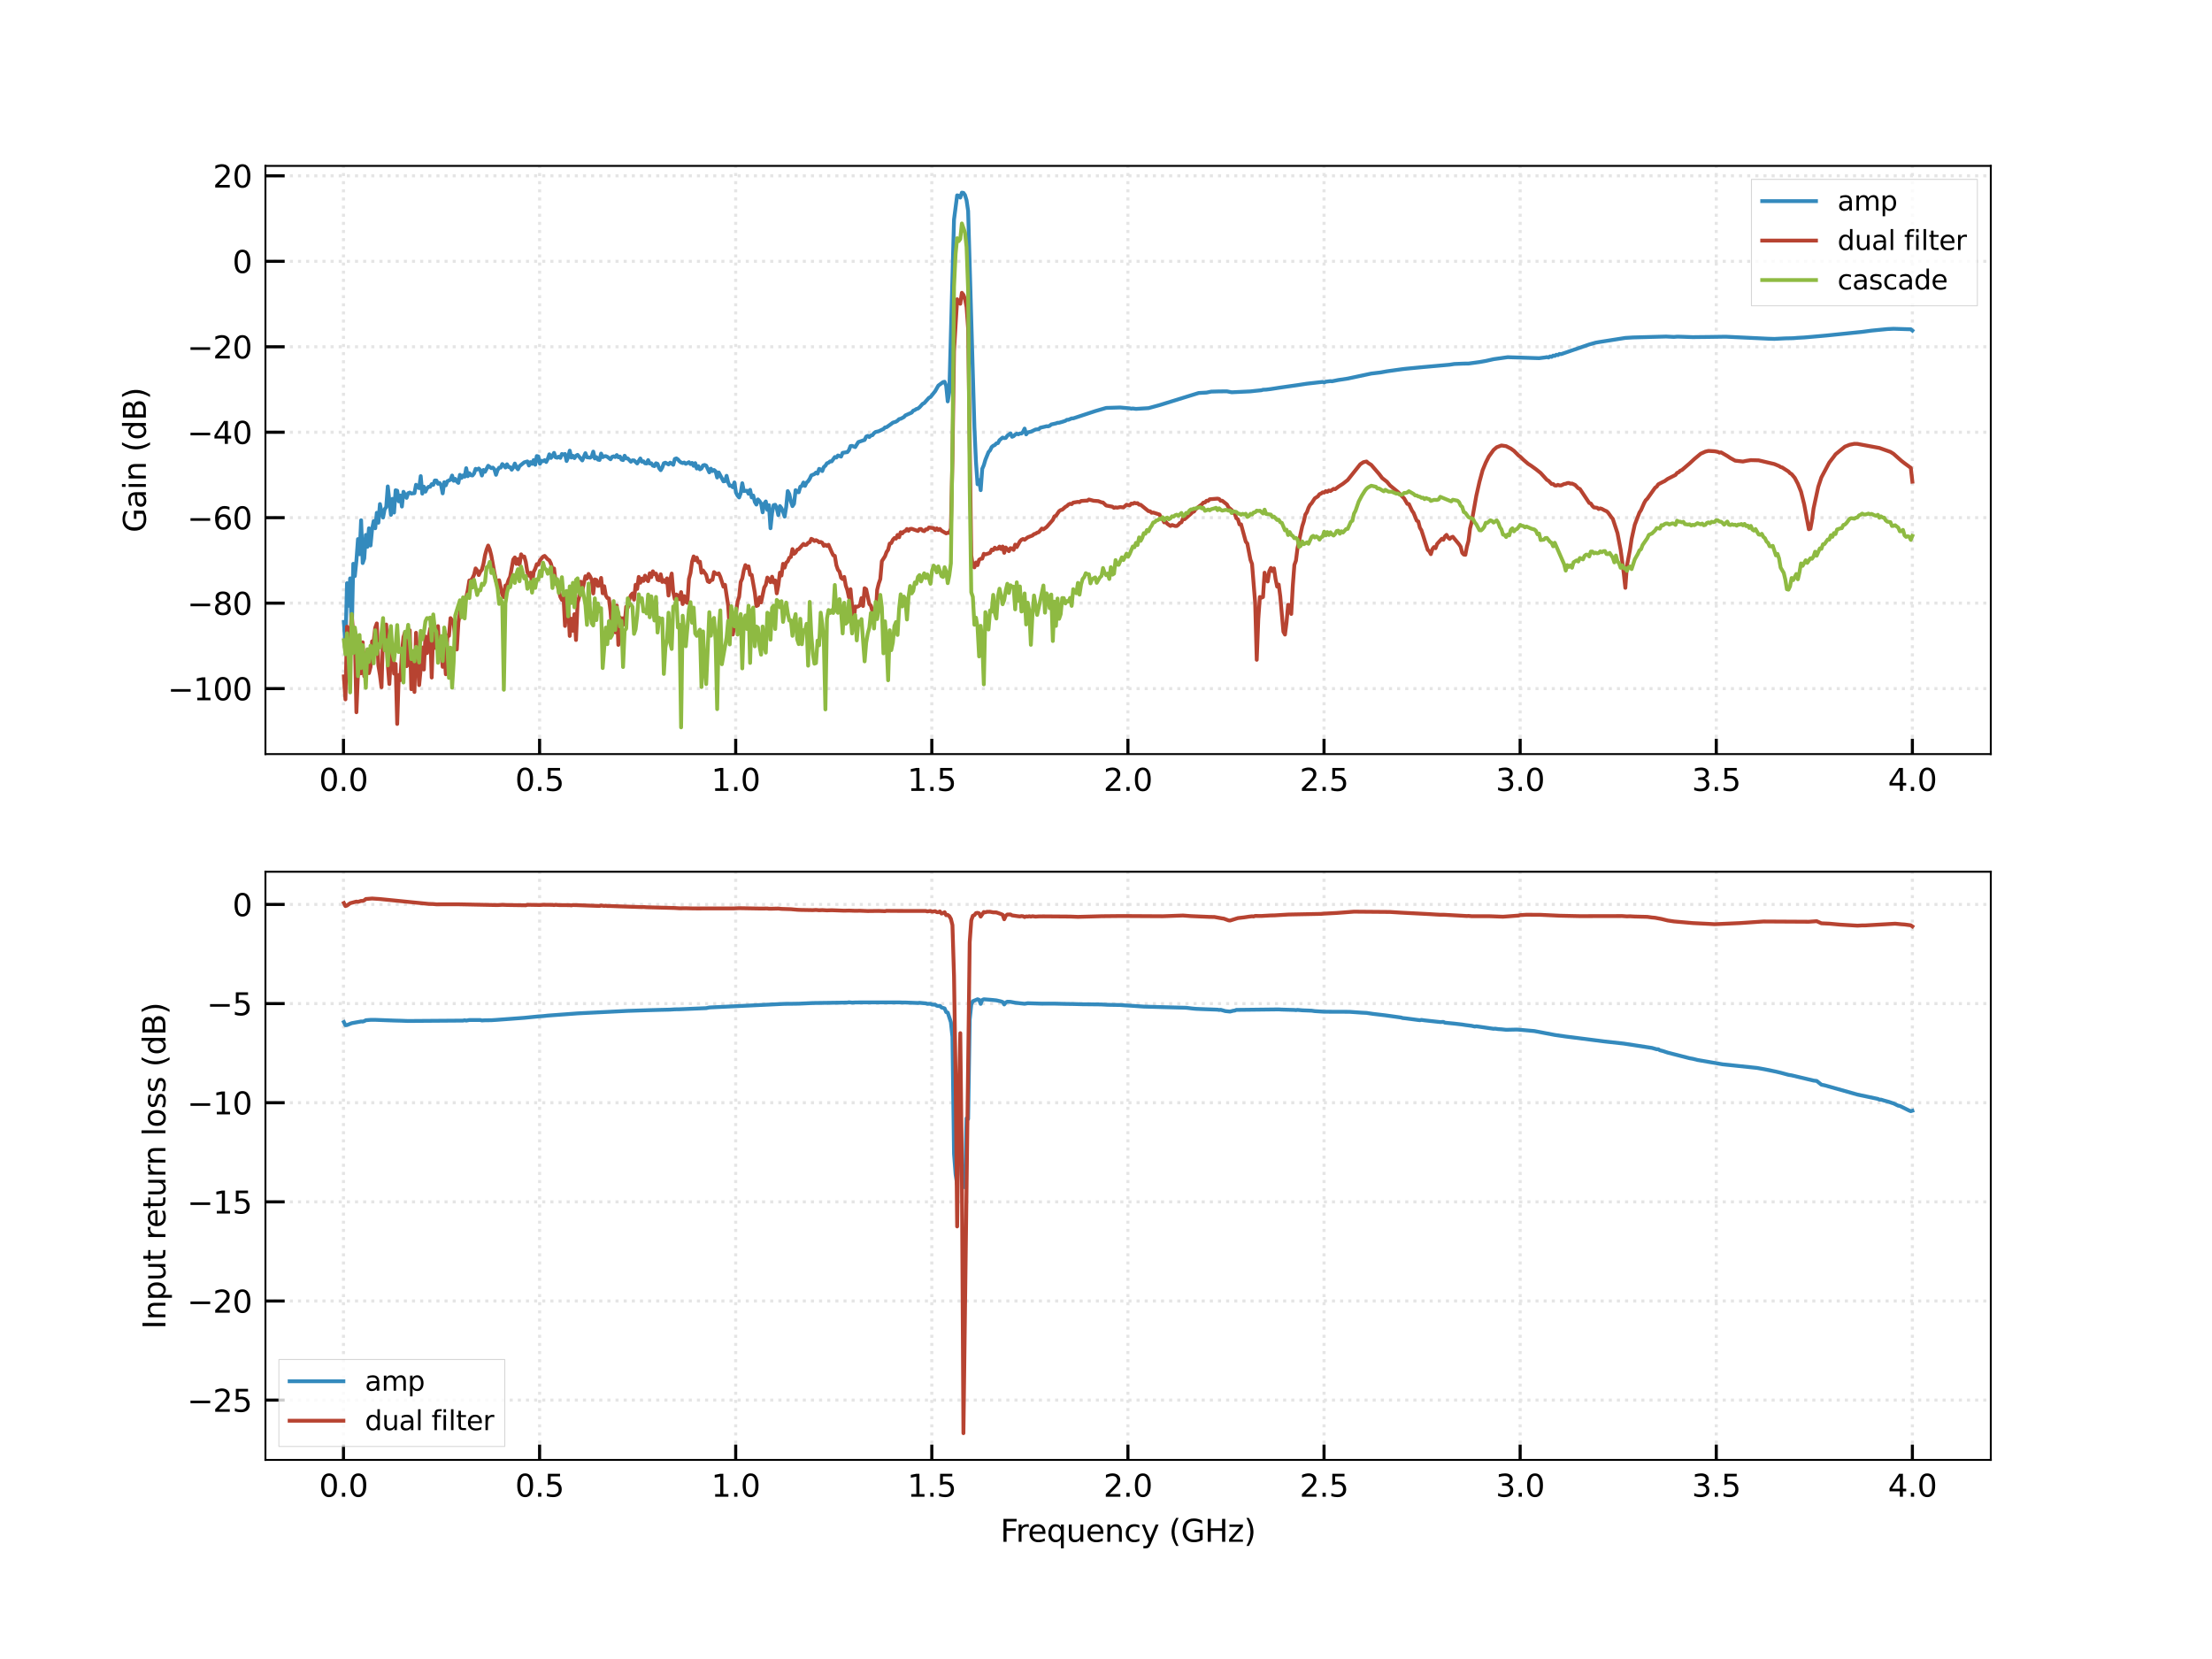 <svg xmlns:xlink="http://www.w3.org/1999/xlink" xmlns="http://www.w3.org/2000/svg" viewBox="0 0 576 432" version="1.1" viewport="0 0 1280px 960px">
 <defs>
  <style type="text/css">*{stroke-linejoin: round; stroke-linecap: butt}</style>
 </defs>
 <g id="figure_1">
  <g id="patch_1">
   <path d="M 0 432  L 576 432  L 576 0  L 0 0  z " style="fill: #ffffff"/>
  </g>
  <g id="axes_1">
   <g id="patch_2">
    <path d="M 69.12 196.364  L 518.4 196.364  L 518.4 43.2  L 69.12 43.2  z " style="fill: #ffffff"/>
   </g>
   <g id="matplotlib.axis_1">
    <g id="xtick_1">
     <g id="line2d_1">
      <path d="M 89.44 196.364  L 89.44 43.2  " clip-path="url(#p3e71164c63)" style="fill: none; stroke-dasharray: 0.8,1.32; stroke-dashoffset: 0; stroke: #e5e5e5; stroke-width: 0.8"/>
     </g>
     <g id="line2d_2">
      <defs>
       <path id="m3f939ac815" d="M 0 0  L 0 -4  " style="stroke: #000000; stroke-width: 0.8"/>
      </defs>
      <g>
       <use xlink:href="#m3f939ac815" x="89.44" y="196.364" style="stroke: #000000; stroke-width: 0.8"/>
      </g>
     </g>
     <g id="text_1">
      <!-- 0.0 -->
      <g transform="translate(83.078 205.942) scale(0.08 -0.08)">
       <defs>
        <path id="DejaVuSans-30" d="M 2034 4250  Q 1547 4250 1301 3770  Q 1056 3291 1056 2328  Q 1056 1369 1301 889  Q 1547 409 2034 409  Q 2525 409 2770 889  Q 3016 1369 3016 2328  Q 3016 3291 2770 3770  Q 2525 4250 2034 4250  z M 2034 4750  Q 2819 4750 3233 4129  Q 3647 3509 3647 2328  Q 3647 1150 3233 529  Q 2819 -91 2034 -91  Q 1250 -91 836 529  Q 422 1150 422 2328  Q 422 3509 836 4129  Q 1250 4750 2034 4750  z " transform="scale(0.016)"/>
        <path id="DejaVuSans-2e" d="M 684 794  L 1344 794  L 1344 0  L 684 0  L 684 794  z " transform="scale(0.016)"/>
       </defs>
       <use xlink:href="#DejaVuSans-30"/>
       <use xlink:href="#DejaVuSans-2e" x="63.623"/>
       <use xlink:href="#DejaVuSans-30" x="95.41"/>
      </g>
     </g>
    </g>
    <g id="xtick_2">
     <g id="line2d_3">
      <path d="M 140.507 196.364  L 140.507 43.2  " clip-path="url(#p3e71164c63)" style="fill: none; stroke-dasharray: 0.8,1.32; stroke-dashoffset: 0; stroke: #e5e5e5; stroke-width: 0.8"/>
     </g>
     <g id="line2d_4">
      <g>
       <use xlink:href="#m3f939ac815" x="140.507" y="196.364" style="stroke: #000000; stroke-width: 0.8"/>
      </g>
     </g>
     <g id="text_2">
      <!-- 0.5 -->
      <g transform="translate(134.146 205.942) scale(0.08 -0.08)">
       <defs>
        <path id="DejaVuSans-35" d="M 691 4666  L 3169 4666  L 3169 4134  L 1269 4134  L 1269 2991  Q 1406 3038 1543 3061  Q 1681 3084 1819 3084  Q 2600 3084 3056 2656  Q 3513 2228 3513 1497  Q 3513 744 3044 326  Q 2575 -91 1722 -91  Q 1428 -91 1123 -41  Q 819 9 494 109  L 494 744  Q 775 591 1075 516  Q 1375 441 1709 441  Q 2250 441 2565 725  Q 2881 1009 2881 1497  Q 2881 1984 2565 2268  Q 2250 2553 1709 2553  Q 1456 2553 1204 2497  Q 953 2441 691 2322  L 691 4666  z " transform="scale(0.016)"/>
       </defs>
       <use xlink:href="#DejaVuSans-30"/>
       <use xlink:href="#DejaVuSans-2e" x="63.623"/>
       <use xlink:href="#DejaVuSans-35" x="95.41"/>
      </g>
     </g>
    </g>
    <g id="xtick_3">
     <g id="line2d_5">
      <path d="M 191.574 196.364  L 191.574 43.2  " clip-path="url(#p3e71164c63)" style="fill: none; stroke-dasharray: 0.8,1.32; stroke-dashoffset: 0; stroke: #e5e5e5; stroke-width: 0.8"/>
     </g>
     <g id="line2d_6">
      <g>
       <use xlink:href="#m3f939ac815" x="191.574" y="196.364" style="stroke: #000000; stroke-width: 0.8"/>
      </g>
     </g>
     <g id="text_3">
      <!-- 1.0 -->
      <g transform="translate(185.213 205.942) scale(0.08 -0.08)">
       <defs>
        <path id="DejaVuSans-31" d="M 794 531  L 1825 531  L 1825 4091  L 703 3866  L 703 4441  L 1819 4666  L 2450 4666  L 2450 531  L 3481 531  L 3481 0  L 794 0  L 794 531  z " transform="scale(0.016)"/>
       </defs>
       <use xlink:href="#DejaVuSans-31"/>
       <use xlink:href="#DejaVuSans-2e" x="63.623"/>
       <use xlink:href="#DejaVuSans-30" x="95.41"/>
      </g>
     </g>
    </g>
    <g id="xtick_4">
     <g id="line2d_7">
      <path d="M 242.642 196.364  L 242.642 43.2  " clip-path="url(#p3e71164c63)" style="fill: none; stroke-dasharray: 0.8,1.32; stroke-dashoffset: 0; stroke: #e5e5e5; stroke-width: 0.8"/>
     </g>
     <g id="line2d_8">
      <g>
       <use xlink:href="#m3f939ac815" x="242.642" y="196.364" style="stroke: #000000; stroke-width: 0.8"/>
      </g>
     </g>
     <g id="text_4">
      <!-- 1.5 -->
      <g transform="translate(236.28 205.942) scale(0.08 -0.08)">
       <use xlink:href="#DejaVuSans-31"/>
       <use xlink:href="#DejaVuSans-2e" x="63.623"/>
       <use xlink:href="#DejaVuSans-35" x="95.41"/>
      </g>
     </g>
    </g>
    <g id="xtick_5">
     <g id="line2d_9">
      <path d="M 293.709 196.364  L 293.709 43.2  " clip-path="url(#p3e71164c63)" style="fill: none; stroke-dasharray: 0.8,1.32; stroke-dashoffset: 0; stroke: #e5e5e5; stroke-width: 0.8"/>
     </g>
     <g id="line2d_10">
      <g>
       <use xlink:href="#m3f939ac815" x="293.709" y="196.364" style="stroke: #000000; stroke-width: 0.8"/>
      </g>
     </g>
     <g id="text_5">
      <!-- 2.0 -->
      <g transform="translate(287.348 205.942) scale(0.08 -0.08)">
       <defs>
        <path id="DejaVuSans-32" d="M 1228 531  L 3431 531  L 3431 0  L 469 0  L 469 531  Q 828 903 1448 1529  Q 2069 2156 2228 2338  Q 2531 2678 2651 2914  Q 2772 3150 2772 3378  Q 2772 3750 2511 3984  Q 2250 4219 1831 4219  Q 1534 4219 1204 4116  Q 875 4013 500 3803  L 500 4441  Q 881 4594 1212 4672  Q 1544 4750 1819 4750  Q 2544 4750 2975 4387  Q 3406 4025 3406 3419  Q 3406 3131 3298 2873  Q 3191 2616 2906 2266  Q 2828 2175 2409 1742  Q 1991 1309 1228 531  z " transform="scale(0.016)"/>
       </defs>
       <use xlink:href="#DejaVuSans-32"/>
       <use xlink:href="#DejaVuSans-2e" x="63.623"/>
       <use xlink:href="#DejaVuSans-30" x="95.41"/>
      </g>
     </g>
    </g>
    <g id="xtick_6">
     <g id="line2d_11">
      <path d="M 344.776 196.364  L 344.776 43.2  " clip-path="url(#p3e71164c63)" style="fill: none; stroke-dasharray: 0.8,1.32; stroke-dashoffset: 0; stroke: #e5e5e5; stroke-width: 0.8"/>
     </g>
     <g id="line2d_12">
      <g>
       <use xlink:href="#m3f939ac815" x="344.776" y="196.364" style="stroke: #000000; stroke-width: 0.8"/>
      </g>
     </g>
     <g id="text_6">
      <!-- 2.5 -->
      <g transform="translate(338.415 205.942) scale(0.08 -0.08)">
       <use xlink:href="#DejaVuSans-32"/>
       <use xlink:href="#DejaVuSans-2e" x="63.623"/>
       <use xlink:href="#DejaVuSans-35" x="95.41"/>
      </g>
     </g>
    </g>
    <g id="xtick_7">
     <g id="line2d_13">
      <path d="M 395.844 196.364  L 395.844 43.2  " clip-path="url(#p3e71164c63)" style="fill: none; stroke-dasharray: 0.8,1.32; stroke-dashoffset: 0; stroke: #e5e5e5; stroke-width: 0.8"/>
     </g>
     <g id="line2d_14">
      <g>
       <use xlink:href="#m3f939ac815" x="395.844" y="196.364" style="stroke: #000000; stroke-width: 0.8"/>
      </g>
     </g>
     <g id="text_7">
      <!-- 3.0 -->
      <g transform="translate(389.482 205.942) scale(0.08 -0.08)">
       <defs>
        <path id="DejaVuSans-33" d="M 2597 2516  Q 3050 2419 3304 2112  Q 3559 1806 3559 1356  Q 3559 666 3084 287  Q 2609 -91 1734 -91  Q 1441 -91 1130 -33  Q 819 25 488 141  L 488 750  Q 750 597 1062 519  Q 1375 441 1716 441  Q 2309 441 2620 675  Q 2931 909 2931 1356  Q 2931 1769 2642 2001  Q 2353 2234 1838 2234  L 1294 2234  L 1294 2753  L 1863 2753  Q 2328 2753 2575 2939  Q 2822 3125 2822 3475  Q 2822 3834 2567 4026  Q 2313 4219 1838 4219  Q 1578 4219 1281 4162  Q 984 4106 628 3988  L 628 4550  Q 988 4650 1302 4700  Q 1616 4750 1894 4750  Q 2613 4750 3031 4423  Q 3450 4097 3450 3541  Q 3450 3153 3228 2886  Q 3006 2619 2597 2516  z " transform="scale(0.016)"/>
       </defs>
       <use xlink:href="#DejaVuSans-33"/>
       <use xlink:href="#DejaVuSans-2e" x="63.623"/>
       <use xlink:href="#DejaVuSans-30" x="95.41"/>
      </g>
     </g>
    </g>
    <g id="xtick_8">
     <g id="line2d_15">
      <path d="M 446.911 196.364  L 446.911 43.2  " clip-path="url(#p3e71164c63)" style="fill: none; stroke-dasharray: 0.8,1.32; stroke-dashoffset: 0; stroke: #e5e5e5; stroke-width: 0.8"/>
     </g>
     <g id="line2d_16">
      <g>
       <use xlink:href="#m3f939ac815" x="446.911" y="196.364" style="stroke: #000000; stroke-width: 0.8"/>
      </g>
     </g>
     <g id="text_8">
      <!-- 3.5 -->
      <g transform="translate(440.55 205.942) scale(0.08 -0.08)">
       <use xlink:href="#DejaVuSans-33"/>
       <use xlink:href="#DejaVuSans-2e" x="63.623"/>
       <use xlink:href="#DejaVuSans-35" x="95.41"/>
      </g>
     </g>
    </g>
    <g id="xtick_9">
     <g id="line2d_17">
      <path d="M 497.978 196.364  L 497.978 43.2  " clip-path="url(#p3e71164c63)" style="fill: none; stroke-dasharray: 0.8,1.32; stroke-dashoffset: 0; stroke: #e5e5e5; stroke-width: 0.8"/>
     </g>
     <g id="line2d_18">
      <g>
       <use xlink:href="#m3f939ac815" x="497.978" y="196.364" style="stroke: #000000; stroke-width: 0.8"/>
      </g>
     </g>
     <g id="text_9">
      <!-- 4.0 -->
      <g transform="translate(491.617 205.942) scale(0.08 -0.08)">
       <defs>
        <path id="DejaVuSans-34" d="M 2419 4116  L 825 1625  L 2419 1625  L 2419 4116  z M 2253 4666  L 3047 4666  L 3047 1625  L 3713 1625  L 3713 1100  L 3047 1100  L 3047 0  L 2419 0  L 2419 1100  L 313 1100  L 313 1709  L 2253 4666  z " transform="scale(0.016)"/>
       </defs>
       <use xlink:href="#DejaVuSans-34"/>
       <use xlink:href="#DejaVuSans-2e" x="63.623"/>
       <use xlink:href="#DejaVuSans-30" x="95.41"/>
      </g>
     </g>
    </g>
   </g>
   <g id="matplotlib.axis_2">
    <g id="ytick_1">
     <g id="line2d_19">
      <path d="M 69.12 179.311  L 518.4 179.311  " clip-path="url(#p3e71164c63)" style="fill: none; stroke-dasharray: 0.8,1.32; stroke-dashoffset: 0; stroke: #e5e5e5; stroke-width: 0.8"/>
     </g>
     <g id="line2d_20">
      <defs>
       <path id="mbe623d914e" d="M 0 0  L 5 0  " style="stroke: #000000; stroke-width: 0.8"/>
      </defs>
      <g>
       <use xlink:href="#mbe623d914e" x="69.12" y="179.311" style="stroke: #000000; stroke-width: 0.8"/>
      </g>
     </g>
     <g id="text_10">
      <!-- &#8722;100 -->
      <g transform="translate(43.646 182.35) scale(0.08 -0.08)">
       <defs>
        <path id="DejaVuSans-2212" d="M 678 2272  L 4684 2272  L 4684 1741  L 678 1741  L 678 2272  z " transform="scale(0.016)"/>
       </defs>
       <use xlink:href="#DejaVuSans-2212"/>
       <use xlink:href="#DejaVuSans-31" x="83.789"/>
       <use xlink:href="#DejaVuSans-30" x="147.412"/>
       <use xlink:href="#DejaVuSans-30" x="211.035"/>
      </g>
     </g>
    </g>
    <g id="ytick_2">
     <g id="line2d_21">
      <path d="M 69.12 157.057  L 518.4 157.057  " clip-path="url(#p3e71164c63)" style="fill: none; stroke-dasharray: 0.8,1.32; stroke-dashoffset: 0; stroke: #e5e5e5; stroke-width: 0.8"/>
     </g>
     <g id="line2d_22">
      <g>
       <use xlink:href="#mbe623d914e" x="69.12" y="157.057" style="stroke: #000000; stroke-width: 0.8"/>
      </g>
     </g>
     <g id="text_11">
      <!-- &#8722;80 -->
      <g transform="translate(48.736 160.096) scale(0.08 -0.08)">
       <defs>
        <path id="DejaVuSans-38" d="M 2034 2216  Q 1584 2216 1326 1975  Q 1069 1734 1069 1313  Q 1069 891 1326 650  Q 1584 409 2034 409  Q 2484 409 2743 651  Q 3003 894 3003 1313  Q 3003 1734 2745 1975  Q 2488 2216 2034 2216  z M 1403 2484  Q 997 2584 770 2862  Q 544 3141 544 3541  Q 544 4100 942 4425  Q 1341 4750 2034 4750  Q 2731 4750 3128 4425  Q 3525 4100 3525 3541  Q 3525 3141 3298 2862  Q 3072 2584 2669 2484  Q 3125 2378 3379 2068  Q 3634 1759 3634 1313  Q 3634 634 3220 271  Q 2806 -91 2034 -91  Q 1263 -91 848 271  Q 434 634 434 1313  Q 434 1759 690 2068  Q 947 2378 1403 2484  z M 1172 3481  Q 1172 3119 1398 2916  Q 1625 2713 2034 2713  Q 2441 2713 2670 2916  Q 2900 3119 2900 3481  Q 2900 3844 2670 4047  Q 2441 4250 2034 4250  Q 1625 4250 1398 4047  Q 1172 3844 1172 3481  z " transform="scale(0.016)"/>
       </defs>
       <use xlink:href="#DejaVuSans-2212"/>
       <use xlink:href="#DejaVuSans-38" x="83.789"/>
       <use xlink:href="#DejaVuSans-30" x="147.412"/>
      </g>
     </g>
    </g>
    <g id="ytick_3">
     <g id="line2d_23">
      <path d="M 69.12 134.804  L 518.4 134.804  " clip-path="url(#p3e71164c63)" style="fill: none; stroke-dasharray: 0.8,1.32; stroke-dashoffset: 0; stroke: #e5e5e5; stroke-width: 0.8"/>
     </g>
     <g id="line2d_24">
      <g>
       <use xlink:href="#mbe623d914e" x="69.12" y="134.804" style="stroke: #000000; stroke-width: 0.8"/>
      </g>
     </g>
     <g id="text_12">
      <!-- &#8722;60 -->
      <g transform="translate(48.736 137.843) scale(0.08 -0.08)">
       <defs>
        <path id="DejaVuSans-36" d="M 2113 2584  Q 1688 2584 1439 2293  Q 1191 2003 1191 1497  Q 1191 994 1439 701  Q 1688 409 2113 409  Q 2538 409 2786 701  Q 3034 994 3034 1497  Q 3034 2003 2786 2293  Q 2538 2584 2113 2584  z M 3366 4563  L 3366 3988  Q 3128 4100 2886 4159  Q 2644 4219 2406 4219  Q 1781 4219 1451 3797  Q 1122 3375 1075 2522  Q 1259 2794 1537 2939  Q 1816 3084 2150 3084  Q 2853 3084 3261 2657  Q 3669 2231 3669 1497  Q 3669 778 3244 343  Q 2819 -91 2113 -91  Q 1303 -91 875 529  Q 447 1150 447 2328  Q 447 3434 972 4092  Q 1497 4750 2381 4750  Q 2619 4750 2861 4703  Q 3103 4656 3366 4563  z " transform="scale(0.016)"/>
       </defs>
       <use xlink:href="#DejaVuSans-2212"/>
       <use xlink:href="#DejaVuSans-36" x="83.789"/>
       <use xlink:href="#DejaVuSans-30" x="147.412"/>
      </g>
     </g>
    </g>
    <g id="ytick_4">
     <g id="line2d_25">
      <path d="M 69.12 112.55  L 518.4 112.55  " clip-path="url(#p3e71164c63)" style="fill: none; stroke-dasharray: 0.8,1.32; stroke-dashoffset: 0; stroke: #e5e5e5; stroke-width: 0.8"/>
     </g>
     <g id="line2d_26">
      <g>
       <use xlink:href="#mbe623d914e" x="69.12" y="112.55" style="stroke: #000000; stroke-width: 0.8"/>
      </g>
     </g>
     <g id="text_13">
      <!-- &#8722;40 -->
      <g transform="translate(48.736 115.59) scale(0.08 -0.08)">
       <use xlink:href="#DejaVuSans-2212"/>
       <use xlink:href="#DejaVuSans-34" x="83.789"/>
       <use xlink:href="#DejaVuSans-30" x="147.412"/>
      </g>
     </g>
    </g>
    <g id="ytick_5">
     <g id="line2d_27">
      <path d="M 69.12 90.297  L 518.4 90.297  " clip-path="url(#p3e71164c63)" style="fill: none; stroke-dasharray: 0.8,1.32; stroke-dashoffset: 0; stroke: #e5e5e5; stroke-width: 0.8"/>
     </g>
     <g id="line2d_28">
      <g>
       <use xlink:href="#mbe623d914e" x="69.12" y="90.297" style="stroke: #000000; stroke-width: 0.8"/>
      </g>
     </g>
     <g id="text_14">
      <!-- &#8722;20 -->
      <g transform="translate(48.736 93.336) scale(0.08 -0.08)">
       <use xlink:href="#DejaVuSans-2212"/>
       <use xlink:href="#DejaVuSans-32" x="83.789"/>
       <use xlink:href="#DejaVuSans-30" x="147.412"/>
      </g>
     </g>
    </g>
    <g id="ytick_6">
     <g id="line2d_29">
      <path d="M 69.12 68.043  L 518.4 68.043  " clip-path="url(#p3e71164c63)" style="fill: none; stroke-dasharray: 0.8,1.32; stroke-dashoffset: 0; stroke: #e5e5e5; stroke-width: 0.8"/>
     </g>
     <g id="line2d_30">
      <g>
       <use xlink:href="#mbe623d914e" x="69.12" y="68.043" style="stroke: #000000; stroke-width: 0.8"/>
      </g>
     </g>
     <g id="text_15">
      <!-- 0 -->
      <g transform="translate(60.53 71.083) scale(0.08 -0.08)">
       <use xlink:href="#DejaVuSans-30"/>
      </g>
     </g>
    </g>
    <g id="ytick_7">
     <g id="line2d_31">
      <path d="M 69.12 45.79  L 518.4 45.79  " clip-path="url(#p3e71164c63)" style="fill: none; stroke-dasharray: 0.8,1.32; stroke-dashoffset: 0; stroke: #e5e5e5; stroke-width: 0.8"/>
     </g>
     <g id="line2d_32">
      <g>
       <use xlink:href="#mbe623d914e" x="69.12" y="45.79" style="stroke: #000000; stroke-width: 0.8"/>
      </g>
     </g>
     <g id="text_16">
      <!-- 20 -->
      <g transform="translate(55.44 48.829) scale(0.08 -0.08)">
       <use xlink:href="#DejaVuSans-32"/>
       <use xlink:href="#DejaVuSans-30" x="63.623"/>
      </g>
     </g>
    </g>
    <g id="text_17">
     <!-- Gain (dB) -->
     <g transform="translate(37.983 138.655) rotate(-90) scale(0.08 -0.08)">
      <defs>
       <path id="DejaVuSans-47" d="M 3809 666  L 3809 1919  L 2778 1919  L 2778 2438  L 4434 2438  L 4434 434  Q 4069 175 3628 42  Q 3188 -91 2688 -91  Q 1594 -91 976 548  Q 359 1188 359 2328  Q 359 3472 976 4111  Q 1594 4750 2688 4750  Q 3144 4750 3555 4637  Q 3966 4525 4313 4306  L 4313 3634  Q 3963 3931 3569 4081  Q 3175 4231 2741 4231  Q 1884 4231 1454 3753  Q 1025 3275 1025 2328  Q 1025 1384 1454 906  Q 1884 428 2741 428  Q 3075 428 3337 486  Q 3600 544 3809 666  z " transform="scale(0.016)"/>
       <path id="DejaVuSans-61" d="M 2194 1759  Q 1497 1759 1228 1600  Q 959 1441 959 1056  Q 959 750 1161 570  Q 1363 391 1709 391  Q 2188 391 2477 730  Q 2766 1069 2766 1631  L 2766 1759  L 2194 1759  z M 3341 1997  L 3341 0  L 2766 0  L 2766 531  Q 2569 213 2275 61  Q 1981 -91 1556 -91  Q 1019 -91 701 211  Q 384 513 384 1019  Q 384 1609 779 1909  Q 1175 2209 1959 2209  L 2766 2209  L 2766 2266  Q 2766 2663 2505 2880  Q 2244 3097 1772 3097  Q 1472 3097 1187 3025  Q 903 2953 641 2809  L 641 3341  Q 956 3463 1253 3523  Q 1550 3584 1831 3584  Q 2591 3584 2966 3190  Q 3341 2797 3341 1997  z " transform="scale(0.016)"/>
       <path id="DejaVuSans-69" d="M 603 3500  L 1178 3500  L 1178 0  L 603 0  L 603 3500  z M 603 4863  L 1178 4863  L 1178 4134  L 603 4134  L 603 4863  z " transform="scale(0.016)"/>
       <path id="DejaVuSans-6e" d="M 3513 2113  L 3513 0  L 2938 0  L 2938 2094  Q 2938 2591 2744 2837  Q 2550 3084 2163 3084  Q 1697 3084 1428 2787  Q 1159 2491 1159 1978  L 1159 0  L 581 0  L 581 3500  L 1159 3500  L 1159 2956  Q 1366 3272 1645 3428  Q 1925 3584 2291 3584  Q 2894 3584 3203 3211  Q 3513 2838 3513 2113  z " transform="scale(0.016)"/>
       <path id="DejaVuSans-20" transform="scale(0.016)"/>
       <path id="DejaVuSans-28" d="M 1984 4856  Q 1566 4138 1362 3434  Q 1159 2731 1159 2009  Q 1159 1288 1364 580  Q 1569 -128 1984 -844  L 1484 -844  Q 1016 -109 783 600  Q 550 1309 550 2009  Q 550 2706 781 3412  Q 1013 4119 1484 4856  L 1984 4856  z " transform="scale(0.016)"/>
       <path id="DejaVuSans-64" d="M 2906 2969  L 2906 4863  L 3481 4863  L 3481 0  L 2906 0  L 2906 525  Q 2725 213 2448 61  Q 2172 -91 1784 -91  Q 1150 -91 751 415  Q 353 922 353 1747  Q 353 2572 751 3078  Q 1150 3584 1784 3584  Q 2172 3584 2448 3432  Q 2725 3281 2906 2969  z M 947 1747  Q 947 1113 1208 752  Q 1469 391 1925 391  Q 2381 391 2643 752  Q 2906 1113 2906 1747  Q 2906 2381 2643 2742  Q 2381 3103 1925 3103  Q 1469 3103 1208 2742  Q 947 2381 947 1747  z " transform="scale(0.016)"/>
       <path id="DejaVuSans-42" d="M 1259 2228  L 1259 519  L 2272 519  Q 2781 519 3026 730  Q 3272 941 3272 1375  Q 3272 1813 3026 2020  Q 2781 2228 2272 2228  L 1259 2228  z M 1259 4147  L 1259 2741  L 2194 2741  Q 2656 2741 2882 2914  Q 3109 3088 3109 3444  Q 3109 3797 2882 3972  Q 2656 4147 2194 4147  L 1259 4147  z M 628 4666  L 2241 4666  Q 2963 4666 3353 4366  Q 3744 4066 3744 3513  Q 3744 3084 3544 2831  Q 3344 2578 2956 2516  Q 3422 2416 3680 2098  Q 3938 1781 3938 1306  Q 3938 681 3513 340  Q 3088 0 2303 0  L 628 0  L 628 4666  z " transform="scale(0.016)"/>
       <path id="DejaVuSans-29" d="M 513 4856  L 1013 4856  Q 1481 4119 1714 3412  Q 1947 2706 1947 2009  Q 1947 1309 1714 600  Q 1481 -109 1013 -844  L 513 -844  Q 928 -128 1133 580  Q 1338 1288 1338 2009  Q 1338 2731 1133 3434  Q 928 4138 513 4856  z " transform="scale(0.016)"/>
      </defs>
      <use xlink:href="#DejaVuSans-47"/>
      <use xlink:href="#DejaVuSans-61" x="77.49"/>
      <use xlink:href="#DejaVuSans-69" x="138.77"/>
      <use xlink:href="#DejaVuSans-6e" x="166.553"/>
      <use xlink:href="#DejaVuSans-20" x="229.932"/>
      <use xlink:href="#DejaVuSans-28" x="261.719"/>
      <use xlink:href="#DejaVuSans-64" x="300.732"/>
      <use xlink:href="#DejaVuSans-42" x="364.209"/>
      <use xlink:href="#DejaVuSans-29" x="432.812"/>
     </g>
    </g>
   </g>
   <g id="line2d_33">
    <path d="M 89.542 161.94  L 89.95 168.175  L 90.359 151.859  L 90.767 157.743  L 91.176 150.606  L 91.584 165.386  L 91.992 146.809  L 92.401 150.008  L 92.809 145.974  L 93.218 140.372  L 93.626 144.321  L 94.035 135.472  L 94.443 146.615  L 94.851 145.424  L 95.26 139.292  L 95.668 142.389  L 96.077 137.563  L 96.485 142.044  L 96.894 137.805  L 97.302 135.689  L 97.711 137.556  L 98.119 133.534  L 98.527 136.123  L 98.936 131.255  L 99.344 133.369  L 99.753 134.762  L 100.161 132.604  L 100.57 132.065  L 100.978 126.66  L 101.795 134.072  L 102.203 129.896  L 102.612 133.473  L 103.02 127.657  L 103.429 127.778  L 103.837 130.556  L 104.246 129.024  L 104.654 131.906  L 105.062 128.064  L 105.879 129.644  L 106.288 128.422  L 106.696 128.26  L 107.105 128.515  L 107.921 128.418  L 108.33 126.225  L 108.738 126.788  L 109.147 127.107  L 109.555 123.98  L 109.964 128.539  L 110.372 126.729  L 110.781 128.029  L 111.189 127.167  L 111.597 126.76  L 112.006 126.75  L 112.414 126.069  L 112.823 126.256  L 113.231 125.122  L 113.64 125.124  L 114.048 125.977  L 114.456 125.754  L 114.865 126.387  L 115.273 128.471  L 115.682 125.572  L 116.09 126.373  L 116.499 125.308  L 117.315 124.916  L 117.724 123.827  L 118.132 125.196  L 118.541 124.695  L 118.949 125.379  L 119.358 125.745  L 119.766 123.65  L 120.175 124.46  L 120.583 123.803  L 120.991 124.136  L 121.4 121.918  L 121.808 124  L 122.217 123.213  L 122.625 123.746  L 123.034 123.811  L 123.442 123.293  L 123.85 122.08  L 124.259 122.278  L 124.667 121.997  L 125.076 122.452  L 125.484 123.828  L 125.893 122.379  L 126.301 122.852  L 127.118 121.281  L 127.935 121.904  L 128.343 121.768  L 128.752 122.237  L 129.16 123.64  L 129.569 122.405  L 129.977 121.783  L 130.385 121.749  L 130.794 120.846  L 131.202 121.206  L 131.611 121.746  L 132.019 120.895  L 132.428 121.6  L 132.836 121.648  L 133.245 122.31  L 133.653 121.724  L 134.061 120.708  L 134.47 121.681  L 134.878 122.211  L 135.287 121.374  L 136.512 120.393  L 137.329 120.153  L 137.737 121.216  L 138.146 120.337  L 138.554 120.793  L 138.963 119.797  L 139.371 121.014  L 139.779 118.755  L 140.188 118.872  L 140.596 120.764  L 141.005 119.989  L 141.413 120.095  L 141.822 119.818  L 142.23 120.306  L 142.639 119.514  L 143.047 118.307  L 143.455 119.25  L 143.864 118.755  L 144.272 117.926  L 144.681 119.086  L 145.089 119.189  L 145.498 118.92  L 145.906 119.234  L 146.314 118.214  L 146.723 118.37  L 147.131 118.212  L 147.54 120.044  L 147.948 119.065  L 148.357 117.351  L 148.765 119.132  L 149.174 118.69  L 149.582 119.291  L 149.99 118.675  L 150.399 118.438  L 151.624 119.896  L 152.441 118.01  L 152.849 119.069  L 153.666 119.176  L 154.075 118.901  L 154.483 117.604  L 154.892 119.385  L 155.3 119.046  L 155.709 119.684  L 156.117 119.774  L 156.525 118.111  L 156.934 119.049  L 157.342 118.818  L 157.751 118.778  L 158.159 118.962  L 158.976 119.596  L 159.384 118.973  L 159.793 118.833  L 160.201 119.015  L 160.61 118.496  L 161.018 119.083  L 161.427 118.881  L 161.835 119.674  L 162.243 119.811  L 162.652 118.671  L 163.06 119.366  L 163.469 119.376  L 164.286 120.236  L 164.694 119.868  L 165.103 119.883  L 165.919 120.687  L 166.736 119.384  L 167.145 120.228  L 167.553 120.119  L 167.962 120.643  L 168.37 120.698  L 168.778 119.81  L 169.187 120.703  L 169.595 120.642  L 170.004 121.25  L 170.412 121.381  L 170.821 120.633  L 171.229 120.796  L 171.638 121.907  L 172.046 122.437  L 172.454 121.74  L 172.863 120.623  L 173.271 120.487  L 174.088 120.937  L 174.497 120.475  L 174.905 120.683  L 175.313 121.032  L 175.722 119.512  L 176.13 119.367  L 176.539 119.636  L 176.947 120.138  L 177.356 120.434  L 177.764 120.583  L 178.173 120.437  L 178.581 120.779  L 179.398 120.352  L 179.806 120.841  L 180.215 120.54  L 180.623 121.306  L 181.032 120.602  L 181.44 122.001  L 181.848 121.373  L 182.257 122.218  L 182.665 121.991  L 183.074 121.194  L 183.482 121.074  L 183.891 121.25  L 184.707 123.001  L 185.116 122.033  L 185.524 122.666  L 185.933 122.385  L 186.341 122.735  L 186.75 124.343  L 187.158 123.024  L 187.975 124.56  L 188.383 125.345  L 188.792 125.284  L 189.2 123.902  L 189.609 125.606  L 190.017 126.504  L 190.426 126.479  L 190.834 126.883  L 191.242 125.62  L 191.651 128.278  L 192.059 129.058  L 192.468 129.536  L 192.876 128.412  L 193.285 125.833  L 193.693 127.869  L 194.51 127.783  L 194.918 128.576  L 195.327 127.548  L 195.735 129.529  L 196.144 129.043  L 196.552 130.705  L 196.961 131.39  L 197.369 130.048  L 197.777 130.486  L 198.186 131.13  L 198.594 133.412  L 199.003 131.145  L 199.411 130.576  L 199.82 132.769  L 200.228 131.544  L 200.637 137.555  L 201.045 133.589  L 201.453 131.544  L 201.862 131.435  L 202.27 132.372  L 202.679 134.144  L 203.087 131.78  L 203.496 132.336  L 203.904 133.286  L 204.312 134.526  L 204.721 132.026  L 205.129 127.874  L 205.538 128.671  L 205.946 130.585  L 206.355 131.793  L 206.763 131.186  L 207.171 127.634  L 207.58 128.124  L 207.988 128.184  L 208.397 126.747  L 208.805 126.524  L 209.214 125.642  L 209.622 126.53  L 210.031 125.672  L 210.439 125.304  L 210.847 124.673  L 211.256 123.796  L 212.073 123.449  L 212.481 123.059  L 212.89 123.326  L 213.298 122.09  L 213.706 122.253  L 214.115 122.668  L 214.523 121.61  L 214.932 121.266  L 215.34 120.635  L 215.749 120.494  L 216.157 120.144  L 216.566 120.146  L 217.382 119.008  L 217.791 119.15  L 218.199 118.606  L 219.016 118.898  L 219.425 117.916  L 220.65 117.728  L 221.058 117.216  L 221.467 116.161  L 221.875 116.097  L 222.692 116.421  L 223.509 115.108  L 225.143 114.557  L 225.551 113.697  L 225.96 113.507  L 226.368 113.805  L 226.776 113.406  L 227.185 113.32  L 227.593 112.785  L 228.002 112.479  L 228.819 112.293  L 229.635 111.904  L 230.044 111.711  L 230.452 111.304  L 230.861 111.242  L 232.086 110.376  L 232.495 110.057  L 233.311 109.798  L 233.72 109.536  L 234.128 109.128  L 234.537 109.045  L 235.354 108.617  L 235.762 108.169  L 237.396 107.44  L 237.804 106.925  L 238.213 106.778  L 238.621 106.499  L 239.03 106.386  L 239.438 106.069  L 240.255 105.166  L 240.663 104.966  L 241.889 103.592  L 242.297 103.379  L 243.522 101.852  L 244.339 100.413  L 245.565 99.503  L 245.973 99.409  L 246.381 100.438  L 246.79 104.526  L 247.198 102.08  L 248.424 57.171  L 249.24 50.867  L 249.649 50.97  L 250.057 51.446  L 250.466 50.162  L 250.874 50.226  L 251.283 50.802  L 251.691 52.148  L 252.099 54.951  L 253.733 111.297  L 254.142 120.326  L 254.55 126.101  L 254.959 124.997  L 255.367 127.641  L 255.775 122.085  L 256.184 121.14  L 256.592 119.738  L 257.409 117.726  L 257.818 117.267  L 258.226 116.414  L 258.634 116.069  L 259.043 115.894  L 259.451 115.46  L 259.86 115.38  L 260.268 114.631  L 261.085 113.944  L 261.494 114.083  L 261.902 114.033  L 262.31 113.454  L 263.127 112.845  L 263.536 113.74  L 263.944 113.572  L 264.353 113.166  L 264.761 112.925  L 265.169 113.1  L 265.578 112.872  L 265.986 112.889  L 266.395 112.45  L 266.803 111.603  L 267.212 113.113  L 267.62 112.583  L 268.437 112.419  L 269.662 111.839  L 270.479 111.771  L 270.888 111.374  L 272.113 111.1  L 272.521 110.984  L 272.93 111.026  L 273.338 110.869  L 273.747 110.528  L 274.972 110.256  L 275.38 110.093  L 275.789 110.083  L 276.606 109.851  L 277.423 109.58  L 277.831 109.307  L 278.239 109.303  L 279.056 108.952  L 279.465 108.943  L 285.183 107.055  L 288.042 106.222  L 291.718 106.108  L 292.943 106.224  L 294.168 106.326  L 294.577 106.413  L 294.985 106.37  L 295.802 106.473  L 299.07 106.279  L 301.929 105.495  L 312.14 102.334  L 314.182 102.226  L 315.407 101.975  L 317.449 101.92  L 319.491 101.904  L 320.717 102.147  L 325.618 101.914  L 326.843 101.779  L 328.477 101.617  L 328.886 101.486  L 329.702 101.456  L 330.928 101.302  L 333.378 100.922  L 337.871 100.283  L 340.322 99.909  L 344.406 99.447  L 344.815 99.599  L 345.223 99.39  L 346.448 99.244  L 346.857 99.281  L 348.49 98.953  L 350.941 98.584  L 357.068 97.276  L 359.518 96.981  L 361.152 96.685  L 365.236 96.117  L 366.053 96.025  L 370.138 95.63  L 377.489 94.969  L 378.715 94.781  L 381.165 94.682  L 382.391 94.668  L 385.25 94.279  L 386.883 93.99  L 388.926 93.531  L 392.602 93.013  L 400.77 93.273  L 402.404 93.072  L 402.813 92.986  L 403.221 93.1  L 403.629 92.815  L 404.038 92.926  L 404.446 92.593  L 404.855 92.681  L 405.263 92.38  L 405.672 92.47  L 406.08 92.165  L 406.488 92.225  L 413.84 89.697  L 415.474 89.237  L 416.291 89.087  L 423.234 87.993  L 425.277 87.868  L 433.854 87.635  L 435.896 87.737  L 436.713 87.662  L 437.53 87.678  L 440.797 87.79  L 442.022 87.773  L 444.881 87.743  L 449.374 87.676  L 460.402 88.199  L 462.036 88.249  L 464.895 88.109  L 466.937 88.066  L 468.162 87.964  L 469.796 87.877  L 471.838 87.701  L 475.514 87.376  L 484.908 86.415  L 487.359 86.089  L 491.443 85.691  L 493.077 85.613  L 497.57 85.749  L 497.978 86.076  L 497.978 86.076  " clip-path="url(#p3e71164c63)" style="fill: none; stroke: #348abd; stroke-linecap: square"/>
   </g>
   <g id="line2d_34">
    <path d="M 89.542 176.128  L 89.95 182.117  L 90.359 163.189  L 90.767 171.173  L 91.584 160.108  L 91.992 164.961  L 92.401 165.671  L 92.809 185.468  L 93.218 175.216  L 93.626 175.331  L 94.035 175.318  L 94.443 167.249  L 94.851 176.095  L 95.26 171.429  L 95.668 169.388  L 96.077 175.281  L 96.485 173.691  L 96.894 166.997  L 97.302 166.931  L 97.711 163.457  L 98.119 162.329  L 98.527 173.297  L 98.936 175.76  L 99.344 178.964  L 99.753 164.867  L 100.161 166.003  L 100.57 162.622  L 100.978 172.932  L 101.386 178.127  L 101.795 170.518  L 102.203 168.13  L 102.612 175.404  L 103.02 172.875  L 103.429 188.513  L 103.837 175.778  L 104.246 177.118  L 104.654 169.993  L 105.062 165.912  L 105.471 164.655  L 105.879 173.477  L 106.288 173.03  L 106.696 164.115  L 107.105 179.472  L 107.513 169.762  L 107.921 180.182  L 108.33 164.776  L 109.147 178.403  L 109.555 174.094  L 109.964 168.6  L 110.372 174.35  L 110.781 165.735  L 111.189 170.07  L 111.597 166.179  L 112.006 163.715  L 112.414 176.431  L 112.823 163.643  L 113.231 168.707  L 113.64 166.566  L 114.048 163.044  L 114.456 170.929  L 114.865 169.758  L 115.273 173.641  L 115.682 169.867  L 116.09 175.572  L 116.499 165.461  L 116.907 165.563  L 117.315 160.963  L 118.132 162.153  L 118.541 166.338  L 118.949 169.124  L 119.358 162.089  L 120.175 157.055  L 120.583 157.146  L 120.991 156.703  L 121.4 155.491  L 121.808 153.679  L 122.217 151.157  L 122.625 151.121  L 123.034 150.559  L 123.442 149.675  L 123.85 148.014  L 124.259 148.52  L 124.667 149.743  L 125.076 148.861  L 125.484 148.343  L 125.893 146.818  L 126.301 144.563  L 126.71 143.098  L 127.118 142.058  L 127.526 143.055  L 127.935 144.66  L 128.752 149.219  L 129.16 151.175  L 129.569 152.422  L 129.977 151.094  L 130.794 154.867  L 131.202 155.506  L 131.611 152.474  L 132.019 152.307  L 132.428 151.017  L 132.836 150.181  L 133.653 145.701  L 134.061 145.155  L 134.47 146.841  L 134.878 145.57  L 135.287 147.045  L 135.695 144.341  L 136.104 145.019  L 136.512 144.919  L 136.92 146.341  L 137.329 148.974  L 137.737 149.908  L 138.146 149.137  L 138.554 152.071  L 138.963 148.933  L 139.371 148.115  L 139.779 146.897  L 140.188 147.05  L 140.596 145.908  L 141.413 144.946  L 141.822 144.755  L 142.639 145.655  L 143.047 145.908  L 143.455 146.76  L 143.864 148.227  L 144.272 148.031  L 144.681 151.436  L 145.089 151.937  L 145.906 155.405  L 146.314 156.214  L 146.723 155.116  L 147.131 162.991  L 147.54 156.651  L 147.948 157.467  L 148.357 165.592  L 148.765 161.107  L 149.174 164.251  L 149.582 159.923  L 149.99 166.655  L 150.399 157.019  L 150.807 155.473  L 151.216 151.471  L 151.624 153.776  L 152.441 150.053  L 152.849 150.643  L 153.258 149.449  L 153.666 150.096  L 154.075 150.978  L 154.483 154.531  L 154.892 150.877  L 155.3 151.024  L 155.709 152.58  L 156.117 152.404  L 156.525 150.487  L 156.934 154.485  L 157.342 152.652  L 157.751 155.059  L 158.159 155.726  L 158.568 155.834  L 158.976 159.19  L 159.384 164.261  L 159.793 164.35  L 160.201 164.665  L 160.61 157.701  L 161.018 167.926  L 161.427 160.768  L 161.835 163.621  L 162.243 160.985  L 162.652 162.606  L 163.06 157.976  L 163.469 158.221  L 163.877 156.061  L 164.286 154.988  L 164.694 154.533  L 165.103 156.146  L 165.511 152.263  L 165.919 153.35  L 166.328 150.223  L 166.736 151.754  L 167.145 150.661  L 167.553 151.272  L 167.962 149.894  L 168.37 150.861  L 168.778 151.331  L 169.187 149.277  L 169.595 150.291  L 170.004 148.765  L 170.412 149.529  L 170.821 149.366  L 171.229 150.952  L 171.638 151.106  L 172.046 149.542  L 172.454 151.536  L 172.863 151.066  L 173.271 151.648  L 173.68 150.601  L 174.088 155.075  L 174.497 151.149  L 174.905 149.352  L 175.313 154.228  L 175.722 155.993  L 176.13 154.809  L 176.539 155.084  L 176.947 156.074  L 177.356 154.183  L 177.764 157.299  L 178.173 155.227  L 178.581 156.742  L 178.989 156.993  L 179.398 150.755  L 179.806 149.213  L 180.215 146.272  L 180.623 144.892  L 181.032 145.89  L 181.44 145.208  L 181.848 146.449  L 182.257 146.263  L 182.665 149.148  L 183.074 148.555  L 183.891 149.722  L 184.299 151.353  L 184.707 151.582  L 185.116 151.092  L 185.524 150.979  L 185.933 148.974  L 186.341 149.36  L 186.75 149.506  L 187.158 149.315  L 187.567 150.201  L 188.383 152.769  L 188.792 152.287  L 189.609 157.691  L 190.017 163.986  L 190.426 162.453  L 190.834 165.221  L 191.242 162.795  L 192.059 156.629  L 192.468 155.425  L 192.876 151.551  L 193.285 150.627  L 193.693 148.489  L 194.102 147.15  L 194.51 147.891  L 194.918 147.475  L 195.327 149.68  L 195.735 149.69  L 196.552 154.309  L 196.961 157.804  L 197.369 157.626  L 197.777 155.526  L 198.186 156.87  L 199.003 152.985  L 199.411 152.291  L 199.82 150.397  L 200.228 150.893  L 200.637 151.61  L 201.045 150.172  L 201.453 151.674  L 201.862 151.153  L 202.27 154.512  L 202.679 152.41  L 203.087 149.124  L 203.496 149.876  L 203.904 146.821  L 204.312 147.812  L 204.721 146.519  L 205.129 146.17  L 205.538 145.234  L 205.946 145.032  L 206.355 142.984  L 206.763 144.219  L 207.171 143.89  L 207.58 143.153  L 207.988 143.008  L 209.214 141.64  L 209.622 141.937  L 210.031 141.844  L 210.439 141.34  L 210.847 141.206  L 211.256 140.309  L 211.664 140.495  L 212.073 140.877  L 212.481 140.659  L 212.89 140.852  L 213.298 141.215  L 213.706 141.117  L 214.115 141.329  L 214.523 142.139  L 214.932 141.862  L 215.34 142.172  L 215.749 141.847  L 216.566 143.757  L 216.974 144.59  L 217.382 144.745  L 217.791 147.189  L 218.199 148.374  L 218.608 148.866  L 219.016 150.46  L 219.425 150.79  L 219.833 150.225  L 220.241 152.487  L 220.65 153.674  L 221.058 155.544  L 221.467 153.427  L 222.284 162.201  L 222.692 157.925  L 223.101 158.022  L 223.509 157.89  L 223.917 157.598  L 224.326 155.748  L 224.734 157.797  L 225.143 153.173  L 225.551 153.445  L 226.368 157.296  L 226.776 157.693  L 227.593 160.718  L 228.002 161.05  L 228.41 153.611  L 228.819 151.958  L 229.227 150.793  L 229.635 146.121  L 230.452 144.857  L 230.861 143.762  L 231.269 143.147  L 231.678 141.543  L 232.086 141.412  L 232.495 140.568  L 232.903 140.103  L 233.311 140.271  L 233.72 139.294  L 234.128 139.898  L 234.537 138.589  L 234.945 138.895  L 235.354 138.414  L 235.762 138.271  L 236.17 137.749  L 236.579 138.211  L 236.987 137.737  L 237.396 137.694  L 239.03 138.266  L 239.438 137.772  L 239.846 137.757  L 240.255 138.179  L 240.663 138.316  L 241.072 137.855  L 241.48 137.859  L 241.889 137.366  L 243.114 137.528  L 243.522 138.036  L 243.931 137.588  L 244.339 138.008  L 244.748 137.739  L 245.156 138.19  L 246.381 138.891  L 246.79 138.731  L 247.198 138.754  L 247.607 137.617  L 248.015 119.662  L 248.424 91.43  L 249.24 77.921  L 250.057 79.1  L 250.466 76.244  L 250.874 76.777  L 251.283 77.882  L 251.691 79.928  L 252.099 85.59  L 252.916 144.571  L 253.325 147.491  L 253.733 147.745  L 254.142 146.466  L 254.55 147.164  L 254.959 145.761  L 255.367 145.512  L 255.775 145.466  L 256.184 144.201  L 256.592 144.369  L 257.409 144.11  L 257.818 143.942  L 258.226 143.106  L 258.634 143.254  L 259.043 142.613  L 259.451 142.957  L 259.86 142.884  L 260.268 142.324  L 260.677 142.974  L 261.085 142.312  L 261.494 143.952  L 261.902 142.567  L 262.719 143.525  L 263.127 142.733  L 263.536 142.846  L 263.944 143.19  L 264.353 141.814  L 264.761 142.474  L 265.578 140.964  L 265.986 140.547  L 266.395 140.354  L 266.803 140.555  L 267.62 139.917  L 268.845 139.449  L 269.254 139.081  L 269.662 138.976  L 270.071 138.701  L 270.479 138.59  L 271.296 137.635  L 271.704 137.835  L 272.521 137.248  L 274.155 135.386  L 274.563 134.469  L 274.972 134.308  L 275.789 133.114  L 276.197 132.825  L 276.606 132.72  L 277.423 131.987  L 277.831 131.763  L 278.239 131.368  L 278.648 131.181  L 279.056 131.28  L 279.465 130.88  L 280.69 130.682  L 281.098 130.77  L 281.507 130.452  L 282.732 130.369  L 283.141 130.364  L 283.549 130.071  L 284.774 130.4  L 286 130.485  L 286.817 130.807  L 287.225 130.859  L 288.042 131.643  L 289.676 131.944  L 290.084 132.248  L 290.493 132.117  L 290.901 132.207  L 291.718 132.036  L 292.535 132.138  L 293.352 131.423  L 294.168 131.611  L 294.577 131.139  L 294.985 131.187  L 295.394 130.944  L 295.802 131.069  L 296.211 131.025  L 296.619 131.414  L 297.027 131.442  L 299.07 133.103  L 299.478 133.13  L 299.887 133.522  L 300.295 133.457  L 301.929 133.979  L 302.337 134.789  L 302.746 135.198  L 303.154 136.027  L 303.562 135.883  L 303.971 136.394  L 304.788 136.966  L 305.196 136.706  L 306.013 136.973  L 306.422 136.962  L 306.83 136.655  L 307.238 136.169  L 307.647 136.016  L 308.055 134.988  L 308.464 135.207  L 310.097 133.79  L 310.506 133.358  L 310.914 133.213  L 311.323 132.617  L 312.14 131.942  L 312.957 131.343  L 313.365 130.867  L 313.773 130.841  L 314.182 130.398  L 314.59 130.427  L 314.999 130.004  L 317.041 129.844  L 317.449 129.93  L 317.858 130.403  L 318.266 130.39  L 319.491 131.36  L 319.9 132.116  L 320.717 132.798  L 321.125 133.497  L 321.534 133.776  L 321.942 134.954  L 322.351 135.217  L 322.759 136.556  L 323.167 136.534  L 324.393 141.036  L 324.801 141.54  L 325.618 145.771  L 326.026 146.84  L 326.843 156.995  L 327.252 171.806  L 327.66 161.204  L 328.069 155.45  L 328.477 155.651  L 328.886 155.461  L 329.294 149.131  L 329.702 150.901  L 330.111 151.414  L 330.519 148.738  L 330.928 147.889  L 331.336 148.709  L 331.745 148.01  L 332.153 150.759  L 332.561 152.751  L 332.97 152.218  L 333.378 155.281  L 334.195 164.519  L 334.604 165.245  L 335.012 162.068  L 335.421 157.482  L 335.829 157.578  L 336.237 159.873  L 336.646 152.457  L 337.054 147.103  L 337.463 145.981  L 337.871 142.701  L 339.096 137.039  L 339.505 135.781  L 339.913 133.993  L 340.322 133.368  L 340.73 132.236  L 341.139 131.475  L 341.547 131.034  L 342.364 129.773  L 343.181 129.251  L 343.589 128.681  L 343.998 128.53  L 344.406 128.215  L 344.815 128.267  L 345.223 127.886  L 345.631 128.074  L 346.04 127.721  L 346.448 127.861  L 347.265 127.299  L 347.674 127.374  L 348.49 126.755  L 349.716 125.96  L 350.941 124.993  L 354.209 120.89  L 355.025 120.353  L 355.842 120.17  L 356.251 120.545  L 357.068 121.058  L 359.11 123.418  L 359.927 124.488  L 361.152 125.444  L 361.969 126.427  L 364.011 128.105  L 365.236 129.365  L 365.645 129.791  L 366.462 131.212  L 366.87 131.246  L 367.687 132.985  L 368.095 133.567  L 368.912 135.567  L 369.321 135.787  L 369.729 137.403  L 370.138 138.083  L 371.771 143.17  L 372.18 143.551  L 372.588 144.297  L 372.997 142.979  L 373.405 142.455  L 373.814 142.756  L 374.222 141.64  L 375.447 140.291  L 375.856 140.561  L 376.264 139.677  L 376.673 139.276  L 377.081 139.98  L 377.489 140.335  L 377.898 139.934  L 378.306 139.768  L 379.94 141.744  L 380.349 142.376  L 380.757 143.951  L 381.165 144.4  L 381.574 144.475  L 381.982 142.364  L 382.391 140.856  L 382.799 137.611  L 383.208 135.979  L 384.433 129.074  L 385.25 125.461  L 386.067 122.45  L 386.883 120.475  L 387.7 118.852  L 388.926 117.161  L 389.743 116.463  L 390.968 116  L 392.193 116.183  L 393.418 116.811  L 394.235 117.405  L 395.461 118.632  L 395.869 118.917  L 396.686 119.714  L 397.911 120.765  L 398.728 121.295  L 399.953 122.182  L 401.179 123.159  L 402.404 124.507  L 402.813 124.957  L 403.221 125.184  L 404.038 126.027  L 404.446 126.04  L 404.855 126.406  L 405.263 126.452  L 405.672 126.254  L 406.08 126.398  L 406.488 126.411  L 407.305 126.029  L 407.714 125.974  L 408.122 125.8  L 408.531 125.758  L 408.939 125.949  L 409.347 125.912  L 410.164 126.29  L 410.981 127.144  L 411.39 127.304  L 413.84 130.974  L 414.249 131.119  L 414.657 131.743  L 415.066 132.137  L 415.882 132.215  L 416.291 132.558  L 416.699 132.382  L 417.108 132.507  L 417.925 132.948  L 418.333 133.109  L 418.742 133.475  L 419.558 134.621  L 419.967 135.118  L 421.192 138.828  L 422.009 143.138  L 422.826 149.285  L 423.234 153.071  L 423.643 147.326  L 424.46 143.081  L 424.868 140.332  L 425.685 136.646  L 426.91 133.467  L 427.319 132.836  L 428.136 130.978  L 428.544 130.267  L 428.952 129.868  L 430.586 127.558  L 430.995 126.993  L 431.403 126.715  L 431.811 126.115  L 433.037 125.477  L 433.445 125.292  L 434.262 124.706  L 436.304 123.669  L 436.713 123.139  L 437.121 122.976  L 437.53 122.567  L 437.938 122.413  L 439.98 120.664  L 441.206 119.525  L 442.839 118.164  L 444.065 117.604  L 444.881 117.411  L 446.515 117.51  L 447.332 117.672  L 447.741 117.87  L 448.149 117.791  L 449.783 118.738  L 450.6 119.284  L 451.825 119.952  L 453.867 120.182  L 454.684 120.007  L 455.909 119.817  L 457.951 119.87  L 462.036 120.838  L 463.261 121.349  L 463.67 121.611  L 464.078 121.727  L 465.712 122.778  L 466.12 123.213  L 466.529 123.453  L 467.345 124.421  L 468.162 125.973  L 468.979 128.016  L 469.796 131.297  L 471.021 137.815  L 471.43 137.672  L 471.838 135.483  L 472.247 132.419  L 473.472 126.761  L 474.289 124.306  L 476.331 120.461  L 477.556 118.866  L 477.965 118.301  L 480.415 116.303  L 481.641 115.817  L 482.866 115.565  L 483.683 115.584  L 484.908 115.817  L 489.401 116.652  L 492.26 117.667  L 493.077 118.176  L 495.119 119.998  L 495.936 120.628  L 497.57 121.826  L 497.978 125.428  L 497.978 125.428  " clip-path="url(#p3e71164c63)" style="fill: none; stroke: #b74331; stroke-linecap: square"/>
   </g>
   <g id="line2d_35">
    <path d="M 89.542 166.718  L 89.95 170.371  L 90.359 164.907  L 90.767 170.933  L 91.176 180.307  L 91.584 159.888  L 91.992 170.048  L 92.401 163.403  L 92.809 166.388  L 93.218 176.074  L 93.626 165.346  L 94.035 173.976  L 94.443 167.966  L 94.851 172.546  L 95.26 179.114  L 95.668 169.053  L 96.077 172.362  L 96.485 168.123  L 96.894 169.046  L 97.302 172.739  L 97.711 164.118  L 98.119 170.321  L 98.527 167.731  L 98.936 168.591  L 99.753 160.945  L 100.161 169.333  L 100.57 166.697  L 100.978 173.28  L 101.386 165.895  L 101.795 163.023  L 102.203 170.164  L 102.612 171.939  L 103.02 168.113  L 103.429 162.764  L 103.837 169.792  L 104.246 169.592  L 104.654 168.848  L 105.062 177.722  L 105.471 164.495  L 105.879 165.86  L 106.288 162.701  L 107.105 171.644  L 107.513 169.486  L 107.921 172.216  L 108.33 168.431  L 108.738 169.573  L 109.147 172.51  L 109.555 164.277  L 109.964 166.485  L 110.372 164.767  L 110.781 161.785  L 111.189 160.946  L 111.597 161.036  L 112.006 160.827  L 112.414 166.834  L 112.823 159.991  L 113.231 163.712  L 113.64 164.469  L 114.048 172.594  L 114.865 165.647  L 115.273 172.133  L 115.682 163.403  L 116.499 168.584  L 116.907 176.529  L 117.315 168.642  L 117.724 179.069  L 118.132 172.437  L 118.541 160.264  L 119.766 156.301  L 120.175 160.741  L 120.583 155.543  L 120.991 161.048  L 121.4 155.655  L 121.808 154.78  L 122.217 155.735  L 122.625 151.361  L 123.034 152.979  L 123.442 150.958  L 124.259 154.952  L 124.667 153.626  L 125.076 153.733  L 125.484 151.992  L 125.893 152.348  L 126.301 151.53  L 126.71 147.694  L 127.118 147.564  L 127.526 146.326  L 127.935 149.213  L 128.343 148.351  L 129.16 151.555  L 129.569 153.412  L 129.977 157.26  L 130.385 155.85  L 130.794 157.218  L 131.202 179.61  L 131.611 157.163  L 132.019 154.324  L 132.428 152.754  L 132.836 152.915  L 133.245 150.818  L 133.653 149.719  L 134.061 151.794  L 134.47 149.432  L 134.878 148.212  L 135.287 151.365  L 135.695 147.527  L 136.512 150.629  L 136.92 150.015  L 137.329 153.322  L 137.737 152.205  L 138.146 151.516  L 138.554 154.324  L 138.963 150.89  L 139.371 153.088  L 139.779 150.837  L 140.188 150.985  L 140.596 148.67  L 141.005 150.053  L 141.413 146.52  L 141.822 148.053  L 142.23 148.269  L 142.639 149.403  L 143.047 148.657  L 143.455 147.66  L 143.864 153.117  L 144.272 149.912  L 144.681 152.117  L 145.089 150.809  L 145.498 154.381  L 146.314 150.299  L 146.723 154.988  L 147.131 154.711  L 147.54 153.88  L 147.948 160.501  L 148.357 152.689  L 148.765 157.023  L 149.174 151.765  L 149.582 158.15  L 149.99 151.005  L 150.399 150.6  L 150.807 154.287  L 151.216 154.965  L 151.624 153.062  L 152.441 157.439  L 152.849 162.722  L 153.258 151.958  L 153.666 159.139  L 154.075 162.265  L 154.483 162.872  L 154.892 155.805  L 155.3 161.474  L 155.709 157.126  L 156.117 159.229  L 156.525 158.373  L 156.934 173.958  L 157.751 163.42  L 158.159 167.742  L 158.568 161.739  L 158.976 166.096  L 159.384 165.371  L 159.793 156.521  L 160.201 164.058  L 160.61 158.166  L 161.018 159.531  L 161.427 163.127  L 161.835 161.666  L 162.243 173.689  L 162.652 164.228  L 163.06 163.678  L 163.469 155.796  L 163.877 156.934  L 164.694 157.985  L 165.103 165.062  L 165.511 163.834  L 165.919 160.351  L 166.328 154.762  L 166.736 156.594  L 167.145 155.778  L 167.553 159.236  L 167.962 158.841  L 168.37 159.736  L 168.778 154.809  L 169.187 160.737  L 169.595 155.284  L 170.412 161.579  L 170.821 155.439  L 171.229 164.712  L 171.638 160.862  L 172.046 161.358  L 172.454 161.056  L 172.863 175.486  L 173.271 168.64  L 173.68 166.477  L 174.088 159.553  L 174.497 167.246  L 174.905 168.991  L 175.313 157.924  L 175.722 157.921  L 176.13 155.934  L 176.539 163.419  L 176.947 162.681  L 177.356 189.402  L 177.764 160.324  L 178.581 168.281  L 179.398 158.698  L 179.806 156.801  L 180.215 162.174  L 180.623 158.215  L 181.032 164.969  L 181.44 165.58  L 182.257 163.959  L 182.665 178.908  L 183.074 164.422  L 183.482 173.68  L 183.891 178.135  L 184.707 159.412  L 185.116 165.532  L 185.524 161.721  L 185.933 160.91  L 186.341 166.774  L 186.75 184.653  L 187.158 163.93  L 187.567 158.942  L 187.975 172.965  L 189.2 166.05  L 189.609 161.663  L 190.017 167.816  L 190.426 157.858  L 190.834 161.676  L 191.242 163.102  L 191.651 158.462  L 192.059 165.245  L 192.876 159.905  L 193.285 174.048  L 193.693 161.643  L 194.102 160.266  L 194.51 163.789  L 194.918 157.729  L 195.327 172.627  L 195.735 159.195  L 196.144 158.215  L 196.552 168.309  L 196.961 163.146  L 197.369 163.442  L 197.777 168.211  L 198.186 170.478  L 198.594 163.138  L 199.003 167.882  L 199.411 169.946  L 199.82 159.55  L 200.228 159.859  L 200.637 166.582  L 201.045 158.244  L 201.453 157.701  L 201.862 163.795  L 202.27 156.214  L 202.679 156.637  L 203.087 158.137  L 203.496 156.545  L 203.904 161.947  L 204.721 156.906  L 205.129 159.659  L 205.538 161.603  L 205.946 161.537  L 206.355 165.564  L 206.763 161.74  L 207.171 159.915  L 207.58 166.461  L 207.988 167.722  L 208.397 161.132  L 208.805 167.757  L 209.214 164.089  L 209.622 164.284  L 210.031 162.443  L 210.439 173.346  L 210.847 156.726  L 211.256 165.247  L 211.664 170.239  L 212.073 172.822  L 212.481 172.656  L 212.89 166.797  L 213.298 168.031  L 213.706 159.531  L 214.115 162.48  L 214.523 166.867  L 214.932 184.73  L 215.34 161.071  L 215.749 158.845  L 216.157 159.624  L 216.566 158.889  L 216.974 159.619  L 217.382 152.323  L 217.791 158.964  L 218.199 159.577  L 218.608 156.003  L 219.016 159.219  L 219.425 164.944  L 219.833 156.957  L 220.241 162.419  L 220.65 162.011  L 221.058 156.404  L 221.467 160.098  L 221.875 164.951  L 222.284 161.096  L 222.692 160.137  L 223.101 166.764  L 223.509 161.823  L 223.917 162.631  L 224.326 161.207  L 225.143 172.218  L 225.551 167.363  L 225.96 164.963  L 226.368 163.443  L 226.776 159.614  L 227.185 159.699  L 227.593 163.663  L 228.002 156.736  L 228.41 161.211  L 228.819 158.483  L 229.227 154.911  L 229.635 158.173  L 230.044 170.126  L 230.452 161.784  L 230.861 167.379  L 231.269 177.139  L 231.678 164.114  L 232.086 169.297  L 232.495 167.298  L 232.903 163.005  L 233.311 161.979  L 233.72 165.336  L 234.128 158.53  L 234.537 154.755  L 234.945 157.911  L 235.354 155.343  L 235.762 156.013  L 236.17 161.319  L 236.579 155.465  L 236.987 152.594  L 237.396 154.523  L 237.804 153.882  L 238.213 151.666  L 238.621 152.019  L 239.03 150.216  L 239.438 149.746  L 239.846 151.407  L 240.663 149.283  L 241.072 150.518  L 241.48 149.581  L 241.889 150.562  L 242.297 152.011  L 242.705 148.602  L 243.114 147.274  L 243.522 147.794  L 243.931 149.051  L 244.339 147.484  L 245.156 150.016  L 245.565 150.247  L 245.973 147.705  L 246.381 148.848  L 246.79 151.852  L 247.198 149.817  L 247.607 146.684  L 248.015 116.514  L 248.424 74.703  L 248.832 66.138  L 249.24 62.021  L 249.649 62.795  L 250.057 62.222  L 250.466 58.188  L 251.283 60.554  L 251.691 64.353  L 252.099 75.502  L 252.508 126.636  L 252.916 154.233  L 253.325 155.427  L 253.733 162.686  L 254.142 160.849  L 254.55 163.262  L 254.959 170.937  L 255.367 162.961  L 255.775 166.906  L 256.184 178.2  L 256.592 159.405  L 257.409 163.924  L 257.818 158.946  L 258.226 159.27  L 258.634 154.901  L 259.043 159.615  L 259.451 161.065  L 259.86 155.297  L 260.268 153.298  L 260.677 155.052  L 261.085 157.353  L 261.494 156.253  L 261.902 153.706  L 262.31 152.004  L 262.719 154.414  L 263.127 152.409  L 263.536 152.762  L 263.944 152.765  L 264.353 158.676  L 264.761 151.635  L 265.169 156.486  L 265.578 152.707  L 265.986 159.238  L 266.395 159.027  L 266.803 154.532  L 267.212 162.614  L 267.62 156.931  L 268.029 159.182  L 268.437 167.909  L 268.845 160.039  L 269.254 155.067  L 270.071 160.129  L 271.704 152.462  L 272.113 159.536  L 272.521 154.503  L 272.93 155.407  L 273.338 158.373  L 273.747 154.82  L 274.155 166.916  L 274.563 156.644  L 274.972 162.981  L 275.38 155.852  L 275.789 161.137  L 276.197 159.933  L 276.606 155.725  L 277.014 155.75  L 277.423 157.141  L 277.831 156.499  L 278.239 156.63  L 278.648 155.672  L 279.056 157.771  L 279.465 153.42  L 279.873 154.131  L 280.282 154.481  L 280.69 151.784  L 281.098 154.842  L 281.507 152.215  L 281.915 150.763  L 282.324 150.283  L 282.732 149.257  L 283.141 149.527  L 283.549 149.533  L 283.958 151.913  L 284.366 150.819  L 285.183 150.356  L 285.591 151.77  L 286.408 150.361  L 286.817 149.995  L 287.225 147.912  L 287.633 149.13  L 288.042 149.786  L 288.45 149.348  L 288.859 150.769  L 289.267 147.687  L 289.676 149.636  L 290.084 149.379  L 290.493 145.843  L 290.901 147.015  L 291.309 147.077  L 292.126 145.127  L 292.535 145.836  L 293.352 144.155  L 293.76 144.968  L 294.168 144.254  L 294.985 142.292  L 295.394 142.525  L 295.802 141.363  L 296.211 141.931  L 296.619 139.94  L 297.027 140.834  L 297.436 140.076  L 297.844 138.823  L 298.253 138.996  L 298.661 138.001  L 299.07 138.359  L 299.478 137.462  L 299.887 136.876  L 300.295 136.06  L 300.703 135.955  L 301.112 135.521  L 301.52 135.452  L 301.929 135.056  L 302.337 135.204  L 302.746 134.692  L 303.154 135.459  L 303.562 134.919  L 303.971 134.779  L 304.379 135.213  L 304.788 134.969  L 305.196 134.44  L 305.605 134.536  L 306.013 134.167  L 306.422 134.015  L 306.83 134.323  L 307.647 133.569  L 308.055 134.453  L 308.464 134.221  L 308.872 133.565  L 309.281 133.63  L 309.689 132.984  L 310.097 132.66  L 310.506 132.64  L 310.914 132.417  L 311.323 132.454  L 311.731 132.235  L 312.548 132.065  L 312.957 132.391  L 313.365 132.259  L 313.773 133.018  L 314.59 132.674  L 314.999 132.888  L 315.407 132.601  L 316.224 132.384  L 316.632 132.229  L 317.041 132.842  L 317.449 132.353  L 317.858 132.752  L 318.266 132.974  L 319.083 132.78  L 319.491 132.795  L 319.9 132.975  L 320.308 132.888  L 320.717 133.591  L 321.125 133.138  L 321.942 133.306  L 322.351 133.734  L 322.759 133.784  L 323.167 134.046  L 323.576 133.807  L 323.984 133.943  L 324.393 133.773  L 324.801 134.608  L 325.21 134.376  L 325.618 133.796  L 326.026 133.982  L 326.435 133.458  L 326.843 133.393  L 327.252 132.965  L 327.66 133.05  L 328.069 132.982  L 328.886 133.714  L 329.294 132.707  L 329.702 133.833  L 330.928 133.992  L 331.336 134.666  L 331.745 134.521  L 332.561 135.404  L 332.97 135.317  L 333.378 135.985  L 333.787 136.147  L 334.604 138.106  L 335.012 137.927  L 335.421 139.326  L 335.829 138.542  L 336.237 139.294  L 336.646 139.583  L 337.054 140.158  L 337.463 140.063  L 337.871 140.44  L 338.28 142.414  L 338.688 142.145  L 339.096 140.981  L 339.505 141.711  L 340.322 141.229  L 340.73 141.605  L 341.547 139.785  L 341.955 139.539  L 342.364 139.969  L 342.772 139.668  L 343.181 139.927  L 343.589 140.528  L 343.998 139.919  L 344.406 139.746  L 344.815 138.443  L 345.223 139.422  L 345.631 138.556  L 346.04 139.308  L 346.448 138.61  L 346.857 139.167  L 347.265 139.455  L 347.674 139.031  L 348.082 138.276  L 348.49 138.181  L 348.899 138.978  L 349.307 138.347  L 349.716 138.668  L 350.533 137.747  L 350.941 137.719  L 351.758 135.871  L 352.166 135.596  L 352.575 133.745  L 352.983 132.999  L 353.8 130.621  L 354.617 129.066  L 355.434 127.766  L 355.842 127.255  L 356.251 126.924  L 357.068 126.482  L 358.293 126.762  L 358.701 127.214  L 359.11 127.194  L 360.335 127.937  L 360.744 127.548  L 361.56 128.026  L 362.377 128.032  L 363.603 128.54  L 364.011 128.503  L 364.419 128.786  L 364.828 128.879  L 365.236 128.727  L 365.645 128.363  L 366.053 128.358  L 366.462 128.225  L 366.87 127.909  L 368.095 128.626  L 368.504 129.004  L 368.912 129.019  L 369.321 129.277  L 369.729 129.338  L 370.138 129.634  L 370.546 129.589  L 370.954 129.971  L 371.363 129.692  L 371.771 129.892  L 372.18 129.966  L 372.588 130.442  L 373.405 130.156  L 374.222 130.191  L 374.63 130.033  L 375.039 129.37  L 377.898 130.562  L 378.306 130.133  L 379.532 130.379  L 379.94 130.759  L 380.349 131.654  L 380.757 131.977  L 381.165 133.332  L 381.574 133.534  L 382.391 134.657  L 382.799 134.86  L 383.208 134.938  L 383.616 135.216  L 384.024 136.033  L 384.433 136.531  L 385.25 138.069  L 385.658 138.114  L 386.067 137.742  L 386.475 137.217  L 386.883 136.129  L 387.292 136.152  L 388.109 135.485  L 388.517 135.659  L 388.926 136.074  L 389.743 135.519  L 390.151 136.113  L 390.559 137.247  L 390.968 137.844  L 391.376 139.208  L 391.785 139.302  L 392.193 139.845  L 392.602 139.174  L 393.01 139.42  L 393.418 137.934  L 393.827 137.571  L 394.235 138.368  L 394.644 137.89  L 395.052 137.736  L 395.869 136.687  L 396.278 136.922  L 396.686 136.967  L 397.094 137.317  L 397.503 137.104  L 398.728 137.653  L 399.545 137.871  L 399.953 138.211  L 400.362 139.132  L 400.77 138.928  L 401.179 140.631  L 401.996 140.524  L 402.404 140.102  L 402.813 140.078  L 403.629 141.102  L 404.038 141.349  L 404.446 142.259  L 404.855 141.333  L 407.305 146.955  L 407.714 148.584  L 408.122 147.16  L 408.531 147.629  L 408.939 147.21  L 409.347 147.831  L 409.756 146.411  L 410.573 145.906  L 410.981 146.222  L 411.39 145.294  L 412.207 145.669  L 412.615 144.747  L 413.023 144.424  L 413.432 144.445  L 413.84 144.899  L 414.249 143.618  L 414.657 143.624  L 415.066 144.093  L 415.474 143.907  L 415.882 144.079  L 416.291 144.01  L 416.699 143.573  L 417.108 143.804  L 417.516 143.523  L 417.925 143.489  L 418.333 144.264  L 418.742 144.307  L 419.15 143.969  L 419.967 145.217  L 420.375 146.445  L 420.784 144.65  L 421.192 146.167  L 421.601 146.687  L 422.009 147.85  L 422.417 147.193  L 422.826 147.996  L 423.234 147.932  L 423.643 148.644  L 424.051 147.756  L 424.46 147.501  L 424.868 148.193  L 425.685 145.669  L 426.502 144.218  L 426.91 143.307  L 427.319 143.022  L 427.727 141.92  L 428.952 140.156  L 429.361 139.277  L 430.178 138.913  L 430.995 138.107  L 431.403 137.491  L 432.22 137.651  L 432.628 136.76  L 433.037 136.801  L 433.445 136.473  L 433.854 136.306  L 434.262 136.323  L 434.671 136.592  L 435.487 136.274  L 435.896 136.37  L 436.304 136.683  L 436.713 135.597  L 437.121 135.852  L 437.53 135.843  L 437.938 136.015  L 438.346 135.879  L 438.755 136.484  L 439.572 136.599  L 439.98 136.524  L 440.389 136.858  L 440.797 136.663  L 441.206 136.759  L 442.022 136.231  L 442.839 136.546  L 443.248 136.333  L 443.656 136.782  L 444.065 136.671  L 444.473 136.16  L 444.881 136.034  L 445.29 136.271  L 445.698 135.872  L 446.107 135.975  L 446.515 135.875  L 446.924 135.46  L 447.332 135.511  L 447.741 135.817  L 448.149 135.854  L 448.557 136.161  L 448.966 136.615  L 449.783 135.812  L 450.191 136.619  L 450.6 136.732  L 451.008 136.52  L 451.416 136.68  L 451.825 136.631  L 452.233 136.885  L 452.642 136.589  L 453.05 136.601  L 453.459 136.449  L 453.867 136.797  L 454.275 136.428  L 454.684 136.99  L 455.092 136.859  L 455.501 137.475  L 455.909 136.937  L 456.318 137.913  L 456.726 138.175  L 457.135 137.754  L 457.951 139.181  L 458.36 139.265  L 458.768 139.001  L 459.177 139.815  L 459.585 140.13  L 459.994 141.006  L 460.402 141.361  L 460.81 142.238  L 461.219 142.284  L 461.627 142.133  L 462.444 144.625  L 462.853 144.215  L 463.261 145.404  L 463.67 147.803  L 464.486 149.195  L 464.895 150.907  L 465.303 153.433  L 465.712 153.549  L 466.12 152.684  L 466.529 150.51  L 466.937 151.068  L 467.754 149.465  L 468.162 150.847  L 468.571 149.055  L 468.979 146.713  L 469.388 147.349  L 470.205 145.885  L 470.613 146.571  L 471.43 145.364  L 471.838 145.502  L 472.247 144.896  L 472.655 143.661  L 473.064 144.709  L 473.88 142.797  L 474.289 142.925  L 474.697 141.724  L 475.106 141.665  L 475.923 140.492  L 476.331 140.531  L 476.739 139.384  L 477.148 139.795  L 477.556 138.807  L 477.965 139.072  L 478.373 137.862  L 479.19 137.6  L 479.599 137.536  L 480.007 136.698  L 480.415 136.593  L 480.824 136.186  L 481.641 135.093  L 482.049 134.922  L 482.866 135.059  L 483.274 134.816  L 483.683 134.724  L 484.091 134.2  L 484.5 134.037  L 484.908 133.738  L 485.317 133.953  L 485.725 133.994  L 486.542 133.735  L 486.95 133.914  L 487.359 133.817  L 488.176 134.214  L 488.584 134.319  L 488.993 134.046  L 489.401 134.826  L 489.809 134.463  L 490.218 134.751  L 490.626 134.799  L 491.035 135.498  L 491.443 135.833  L 492.26 135.961  L 492.669 136.964  L 493.077 136.938  L 493.485 136.77  L 494.302 137.399  L 494.711 138.354  L 495.119 138.312  L 495.528 137.977  L 495.936 139.43  L 496.344 139.802  L 496.753 139.629  L 497.161 139.778  L 497.57 140.578  L 497.978 139.552  L 497.978 139.552  " clip-path="url(#p3e71164c63)" style="fill: none; stroke: #8eba42; stroke-linecap: square"/>
   </g>
   <g id="patch_3">
    <path d="M 69.12 196.364  L 69.12 43.2  " style="fill: none; stroke: #000000; stroke-width: 0.5; stroke-linejoin: miter; stroke-linecap: square"/>
   </g>
   <g id="patch_4">
    <path d="M 518.4 196.364  L 518.4 43.2  " style="fill: none; stroke: #000000; stroke-width: 0.5; stroke-linejoin: miter; stroke-linecap: square"/>
   </g>
   <g id="patch_5">
    <path d="M 69.12 196.364  L 518.4 196.364  " style="fill: none; stroke: #000000; stroke-width: 0.5; stroke-linejoin: miter; stroke-linecap: square"/>
   </g>
   <g id="patch_6">
    <path d="M 69.12 43.2  L 518.4 43.2  " style="fill: none; stroke: #000000; stroke-width: 0.5; stroke-linejoin: miter; stroke-linecap: square"/>
   </g>
   <g id="legend_1">
    <g id="patch_7">
     <path d="M 456.078 79.624  L 514.9 79.624  L 514.9 46.7  L 456.078 46.7  z " style="fill: #ffffff; opacity: 0.8; stroke: #cccccc; stroke-width: 0.25; stroke-linejoin: miter"/>
    </g>
    <g id="line2d_36">
     <path d="M 458.878 52.369  L 465.878 52.369  L 472.878 52.369  " style="fill: none; stroke: #348abd; stroke-linecap: square"/>
    </g>
    <g id="text_18">
     <!-- amp -->
     <g transform="translate(478.478 54.819) scale(0.07 -0.07)">
      <defs>
       <path id="DejaVuSans-6d" d="M 3328 2828  Q 3544 3216 3844 3400  Q 4144 3584 4550 3584  Q 5097 3584 5394 3201  Q 5691 2819 5691 2113  L 5691 0  L 5113 0  L 5113 2094  Q 5113 2597 4934 2840  Q 4756 3084 4391 3084  Q 3944 3084 3684 2787  Q 3425 2491 3425 1978  L 3425 0  L 2847 0  L 2847 2094  Q 2847 2600 2669 2842  Q 2491 3084 2119 3084  Q 1678 3084 1418 2786  Q 1159 2488 1159 1978  L 1159 0  L 581 0  L 581 3500  L 1159 3500  L 1159 2956  Q 1356 3278 1631 3431  Q 1906 3584 2284 3584  Q 2666 3584 2933 3390  Q 3200 3197 3328 2828  z " transform="scale(0.016)"/>
       <path id="DejaVuSans-70" d="M 1159 525  L 1159 -1331  L 581 -1331  L 581 3500  L 1159 3500  L 1159 2969  Q 1341 3281 1617 3432  Q 1894 3584 2278 3584  Q 2916 3584 3314 3078  Q 3713 2572 3713 1747  Q 3713 922 3314 415  Q 2916 -91 2278 -91  Q 1894 -91 1617 61  Q 1341 213 1159 525  z M 3116 1747  Q 3116 2381 2855 2742  Q 2594 3103 2138 3103  Q 1681 3103 1420 2742  Q 1159 2381 1159 1747  Q 1159 1113 1420 752  Q 1681 391 2138 391  Q 2594 391 2855 752  Q 3116 1113 3116 1747  z " transform="scale(0.016)"/>
      </defs>
      <use xlink:href="#DejaVuSans-61"/>
      <use xlink:href="#DejaVuSans-6d" x="61.279"/>
      <use xlink:href="#DejaVuSans-70" x="158.691"/>
     </g>
    </g>
    <g id="line2d_37">
     <path d="M 458.878 62.644  L 465.878 62.644  L 472.878 62.644  " style="fill: none; stroke: #b74331; stroke-linecap: square"/>
    </g>
    <g id="text_19">
     <!-- dual filter -->
     <g transform="translate(478.478 65.094) scale(0.07 -0.07)">
      <defs>
       <path id="DejaVuSans-75" d="M 544 1381  L 544 3500  L 1119 3500  L 1119 1403  Q 1119 906 1312 657  Q 1506 409 1894 409  Q 2359 409 2629 706  Q 2900 1003 2900 1516  L 2900 3500  L 3475 3500  L 3475 0  L 2900 0  L 2900 538  Q 2691 219 2414 64  Q 2138 -91 1772 -91  Q 1169 -91 856 284  Q 544 659 544 1381  z M 1991 3584  L 1991 3584  z " transform="scale(0.016)"/>
       <path id="DejaVuSans-6c" d="M 603 4863  L 1178 4863  L 1178 0  L 603 0  L 603 4863  z " transform="scale(0.016)"/>
       <path id="DejaVuSans-66" d="M 2375 4863  L 2375 4384  L 1825 4384  Q 1516 4384 1395 4259  Q 1275 4134 1275 3809  L 1275 3500  L 2222 3500  L 2222 3053  L 1275 3053  L 1275 0  L 697 0  L 697 3053  L 147 3053  L 147 3500  L 697 3500  L 697 3744  Q 697 4328 969 4595  Q 1241 4863 1831 4863  L 2375 4863  z " transform="scale(0.016)"/>
       <path id="DejaVuSans-74" d="M 1172 4494  L 1172 3500  L 2356 3500  L 2356 3053  L 1172 3053  L 1172 1153  Q 1172 725 1289 603  Q 1406 481 1766 481  L 2356 481  L 2356 0  L 1766 0  Q 1100 0 847 248  Q 594 497 594 1153  L 594 3053  L 172 3053  L 172 3500  L 594 3500  L 594 4494  L 1172 4494  z " transform="scale(0.016)"/>
       <path id="DejaVuSans-65" d="M 3597 1894  L 3597 1613  L 953 1613  Q 991 1019 1311 708  Q 1631 397 2203 397  Q 2534 397 2845 478  Q 3156 559 3463 722  L 3463 178  Q 3153 47 2828 -22  Q 2503 -91 2169 -91  Q 1331 -91 842 396  Q 353 884 353 1716  Q 353 2575 817 3079  Q 1281 3584 2069 3584  Q 2775 3584 3186 3129  Q 3597 2675 3597 1894  z M 3022 2063  Q 3016 2534 2758 2815  Q 2500 3097 2075 3097  Q 1594 3097 1305 2825  Q 1016 2553 972 2059  L 3022 2063  z " transform="scale(0.016)"/>
       <path id="DejaVuSans-72" d="M 2631 2963  Q 2534 3019 2420 3045  Q 2306 3072 2169 3072  Q 1681 3072 1420 2755  Q 1159 2438 1159 1844  L 1159 0  L 581 0  L 581 3500  L 1159 3500  L 1159 2956  Q 1341 3275 1631 3429  Q 1922 3584 2338 3584  Q 2397 3584 2469 3576  Q 2541 3569 2628 3553  L 2631 2963  z " transform="scale(0.016)"/>
      </defs>
      <use xlink:href="#DejaVuSans-64"/>
      <use xlink:href="#DejaVuSans-75" x="63.477"/>
      <use xlink:href="#DejaVuSans-61" x="126.855"/>
      <use xlink:href="#DejaVuSans-6c" x="188.135"/>
      <use xlink:href="#DejaVuSans-20" x="215.918"/>
      <use xlink:href="#DejaVuSans-66" x="247.705"/>
      <use xlink:href="#DejaVuSans-69" x="282.91"/>
      <use xlink:href="#DejaVuSans-6c" x="310.693"/>
      <use xlink:href="#DejaVuSans-74" x="338.477"/>
      <use xlink:href="#DejaVuSans-65" x="377.686"/>
      <use xlink:href="#DejaVuSans-72" x="439.209"/>
     </g>
    </g>
    <g id="line2d_38">
     <path d="M 458.878 72.918  L 465.878 72.918  L 472.878 72.918  " style="fill: none; stroke: #8eba42; stroke-linecap: square"/>
    </g>
    <g id="text_20">
     <!-- cascade -->
     <g transform="translate(478.478 75.368) scale(0.07 -0.07)">
      <defs>
       <path id="DejaVuSans-63" d="M 3122 3366  L 3122 2828  Q 2878 2963 2633 3030  Q 2388 3097 2138 3097  Q 1578 3097 1268 2742  Q 959 2388 959 1747  Q 959 1106 1268 751  Q 1578 397 2138 397  Q 2388 397 2633 464  Q 2878 531 3122 666  L 3122 134  Q 2881 22 2623 -34  Q 2366 -91 2075 -91  Q 1284 -91 818 406  Q 353 903 353 1747  Q 353 2603 823 3093  Q 1294 3584 2113 3584  Q 2378 3584 2631 3529  Q 2884 3475 3122 3366  z " transform="scale(0.016)"/>
       <path id="DejaVuSans-73" d="M 2834 3397  L 2834 2853  Q 2591 2978 2328 3040  Q 2066 3103 1784 3103  Q 1356 3103 1142 2972  Q 928 2841 928 2578  Q 928 2378 1081 2264  Q 1234 2150 1697 2047  L 1894 2003  Q 2506 1872 2764 1633  Q 3022 1394 3022 966  Q 3022 478 2636 193  Q 2250 -91 1575 -91  Q 1294 -91 989 -36  Q 684 19 347 128  L 347 722  Q 666 556 975 473  Q 1284 391 1588 391  Q 1994 391 2212 530  Q 2431 669 2431 922  Q 2431 1156 2273 1281  Q 2116 1406 1581 1522  L 1381 1569  Q 847 1681 609 1914  Q 372 2147 372 2553  Q 372 3047 722 3315  Q 1072 3584 1716 3584  Q 2034 3584 2315 3537  Q 2597 3491 2834 3397  z " transform="scale(0.016)"/>
      </defs>
      <use xlink:href="#DejaVuSans-63"/>
      <use xlink:href="#DejaVuSans-61" x="54.98"/>
      <use xlink:href="#DejaVuSans-73" x="116.26"/>
      <use xlink:href="#DejaVuSans-63" x="168.359"/>
      <use xlink:href="#DejaVuSans-61" x="223.34"/>
      <use xlink:href="#DejaVuSans-64" x="284.619"/>
      <use xlink:href="#DejaVuSans-65" x="348.096"/>
     </g>
    </g>
   </g>
  </g>
  <g id="axes_2">
   <g id="patch_8">
    <path d="M 69.12 380.16  L 518.4 380.16  L 518.4 226.996  L 69.12 226.996  z " style="fill: #ffffff"/>
   </g>
   <g id="matplotlib.axis_3">
    <g id="xtick_10">
     <g id="line2d_39">
      <path d="M 89.44 380.16  L 89.44 226.996  " clip-path="url(#p844d55ccdf)" style="fill: none; stroke-dasharray: 0.8,1.32; stroke-dashoffset: 0; stroke: #e5e5e5; stroke-width: 0.8"/>
     </g>
     <g id="line2d_40">
      <g>
       <use xlink:href="#m3f939ac815" x="89.44" y="380.16" style="stroke: #000000; stroke-width: 0.8"/>
      </g>
     </g>
     <g id="text_21">
      <!-- 0.0 -->
      <g transform="translate(83.078 389.739) scale(0.08 -0.08)">
       <use xlink:href="#DejaVuSans-30"/>
       <use xlink:href="#DejaVuSans-2e" x="63.623"/>
       <use xlink:href="#DejaVuSans-30" x="95.41"/>
      </g>
     </g>
    </g>
    <g id="xtick_11">
     <g id="line2d_41">
      <path d="M 140.507 380.16  L 140.507 226.996  " clip-path="url(#p844d55ccdf)" style="fill: none; stroke-dasharray: 0.8,1.32; stroke-dashoffset: 0; stroke: #e5e5e5; stroke-width: 0.8"/>
     </g>
     <g id="line2d_42">
      <g>
       <use xlink:href="#m3f939ac815" x="140.507" y="380.16" style="stroke: #000000; stroke-width: 0.8"/>
      </g>
     </g>
     <g id="text_22">
      <!-- 0.5 -->
      <g transform="translate(134.146 389.739) scale(0.08 -0.08)">
       <use xlink:href="#DejaVuSans-30"/>
       <use xlink:href="#DejaVuSans-2e" x="63.623"/>
       <use xlink:href="#DejaVuSans-35" x="95.41"/>
      </g>
     </g>
    </g>
    <g id="xtick_12">
     <g id="line2d_43">
      <path d="M 191.574 380.16  L 191.574 226.996  " clip-path="url(#p844d55ccdf)" style="fill: none; stroke-dasharray: 0.8,1.32; stroke-dashoffset: 0; stroke: #e5e5e5; stroke-width: 0.8"/>
     </g>
     <g id="line2d_44">
      <g>
       <use xlink:href="#m3f939ac815" x="191.574" y="380.16" style="stroke: #000000; stroke-width: 0.8"/>
      </g>
     </g>
     <g id="text_23">
      <!-- 1.0 -->
      <g transform="translate(185.213 389.739) scale(0.08 -0.08)">
       <use xlink:href="#DejaVuSans-31"/>
       <use xlink:href="#DejaVuSans-2e" x="63.623"/>
       <use xlink:href="#DejaVuSans-30" x="95.41"/>
      </g>
     </g>
    </g>
    <g id="xtick_13">
     <g id="line2d_45">
      <path d="M 242.642 380.16  L 242.642 226.996  " clip-path="url(#p844d55ccdf)" style="fill: none; stroke-dasharray: 0.8,1.32; stroke-dashoffset: 0; stroke: #e5e5e5; stroke-width: 0.8"/>
     </g>
     <g id="line2d_46">
      <g>
       <use xlink:href="#m3f939ac815" x="242.642" y="380.16" style="stroke: #000000; stroke-width: 0.8"/>
      </g>
     </g>
     <g id="text_24">
      <!-- 1.5 -->
      <g transform="translate(236.28 389.739) scale(0.08 -0.08)">
       <use xlink:href="#DejaVuSans-31"/>
       <use xlink:href="#DejaVuSans-2e" x="63.623"/>
       <use xlink:href="#DejaVuSans-35" x="95.41"/>
      </g>
     </g>
    </g>
    <g id="xtick_14">
     <g id="line2d_47">
      <path d="M 293.709 380.16  L 293.709 226.996  " clip-path="url(#p844d55ccdf)" style="fill: none; stroke-dasharray: 0.8,1.32; stroke-dashoffset: 0; stroke: #e5e5e5; stroke-width: 0.8"/>
     </g>
     <g id="line2d_48">
      <g>
       <use xlink:href="#m3f939ac815" x="293.709" y="380.16" style="stroke: #000000; stroke-width: 0.8"/>
      </g>
     </g>
     <g id="text_25">
      <!-- 2.0 -->
      <g transform="translate(287.348 389.739) scale(0.08 -0.08)">
       <use xlink:href="#DejaVuSans-32"/>
       <use xlink:href="#DejaVuSans-2e" x="63.623"/>
       <use xlink:href="#DejaVuSans-30" x="95.41"/>
      </g>
     </g>
    </g>
    <g id="xtick_15">
     <g id="line2d_49">
      <path d="M 344.776 380.16  L 344.776 226.996  " clip-path="url(#p844d55ccdf)" style="fill: none; stroke-dasharray: 0.8,1.32; stroke-dashoffset: 0; stroke: #e5e5e5; stroke-width: 0.8"/>
     </g>
     <g id="line2d_50">
      <g>
       <use xlink:href="#m3f939ac815" x="344.776" y="380.16" style="stroke: #000000; stroke-width: 0.8"/>
      </g>
     </g>
     <g id="text_26">
      <!-- 2.5 -->
      <g transform="translate(338.415 389.739) scale(0.08 -0.08)">
       <use xlink:href="#DejaVuSans-32"/>
       <use xlink:href="#DejaVuSans-2e" x="63.623"/>
       <use xlink:href="#DejaVuSans-35" x="95.41"/>
      </g>
     </g>
    </g>
    <g id="xtick_16">
     <g id="line2d_51">
      <path d="M 395.844 380.16  L 395.844 226.996  " clip-path="url(#p844d55ccdf)" style="fill: none; stroke-dasharray: 0.8,1.32; stroke-dashoffset: 0; stroke: #e5e5e5; stroke-width: 0.8"/>
     </g>
     <g id="line2d_52">
      <g>
       <use xlink:href="#m3f939ac815" x="395.844" y="380.16" style="stroke: #000000; stroke-width: 0.8"/>
      </g>
     </g>
     <g id="text_27">
      <!-- 3.0 -->
      <g transform="translate(389.482 389.739) scale(0.08 -0.08)">
       <use xlink:href="#DejaVuSans-33"/>
       <use xlink:href="#DejaVuSans-2e" x="63.623"/>
       <use xlink:href="#DejaVuSans-30" x="95.41"/>
      </g>
     </g>
    </g>
    <g id="xtick_17">
     <g id="line2d_53">
      <path d="M 446.911 380.16  L 446.911 226.996  " clip-path="url(#p844d55ccdf)" style="fill: none; stroke-dasharray: 0.8,1.32; stroke-dashoffset: 0; stroke: #e5e5e5; stroke-width: 0.8"/>
     </g>
     <g id="line2d_54">
      <g>
       <use xlink:href="#m3f939ac815" x="446.911" y="380.16" style="stroke: #000000; stroke-width: 0.8"/>
      </g>
     </g>
     <g id="text_28">
      <!-- 3.5 -->
      <g transform="translate(440.55 389.739) scale(0.08 -0.08)">
       <use xlink:href="#DejaVuSans-33"/>
       <use xlink:href="#DejaVuSans-2e" x="63.623"/>
       <use xlink:href="#DejaVuSans-35" x="95.41"/>
      </g>
     </g>
    </g>
    <g id="xtick_18">
     <g id="line2d_55">
      <path d="M 497.978 380.16  L 497.978 226.996  " clip-path="url(#p844d55ccdf)" style="fill: none; stroke-dasharray: 0.8,1.32; stroke-dashoffset: 0; stroke: #e5e5e5; stroke-width: 0.8"/>
     </g>
     <g id="line2d_56">
      <g>
       <use xlink:href="#m3f939ac815" x="497.978" y="380.16" style="stroke: #000000; stroke-width: 0.8"/>
      </g>
     </g>
     <g id="text_29">
      <!-- 4.0 -->
      <g transform="translate(491.617 389.739) scale(0.08 -0.08)">
       <use xlink:href="#DejaVuSans-34"/>
       <use xlink:href="#DejaVuSans-2e" x="63.623"/>
       <use xlink:href="#DejaVuSans-30" x="95.41"/>
      </g>
     </g>
    </g>
    <g id="text_30">
     <!-- Frequency (GHz) -->
     <g transform="translate(260.497 401.481) scale(0.08 -0.08)">
      <defs>
       <path id="DejaVuSans-46" d="M 628 4666  L 3309 4666  L 3309 4134  L 1259 4134  L 1259 2759  L 3109 2759  L 3109 2228  L 1259 2228  L 1259 0  L 628 0  L 628 4666  z " transform="scale(0.016)"/>
       <path id="DejaVuSans-71" d="M 947 1747  Q 947 1113 1208 752  Q 1469 391 1925 391  Q 2381 391 2643 752  Q 2906 1113 2906 1747  Q 2906 2381 2643 2742  Q 2381 3103 1925 3103  Q 1469 3103 1208 2742  Q 947 2381 947 1747  z M 2906 525  Q 2725 213 2448 61  Q 2172 -91 1784 -91  Q 1150 -91 751 415  Q 353 922 353 1747  Q 353 2572 751 3078  Q 1150 3584 1784 3584  Q 2172 3584 2448 3432  Q 2725 3281 2906 2969  L 2906 3500  L 3481 3500  L 3481 -1331  L 2906 -1331  L 2906 525  z " transform="scale(0.016)"/>
       <path id="DejaVuSans-79" d="M 2059 -325  Q 1816 -950 1584 -1140  Q 1353 -1331 966 -1331  L 506 -1331  L 506 -850  L 844 -850  Q 1081 -850 1212 -737  Q 1344 -625 1503 -206  L 1606 56  L 191 3500  L 800 3500  L 1894 763  L 2988 3500  L 3597 3500  L 2059 -325  z " transform="scale(0.016)"/>
       <path id="DejaVuSans-48" d="M 628 4666  L 1259 4666  L 1259 2753  L 3553 2753  L 3553 4666  L 4184 4666  L 4184 0  L 3553 0  L 3553 2222  L 1259 2222  L 1259 0  L 628 0  L 628 4666  z " transform="scale(0.016)"/>
       <path id="DejaVuSans-7a" d="M 353 3500  L 3084 3500  L 3084 2975  L 922 459  L 3084 459  L 3084 0  L 275 0  L 275 525  L 2438 3041  L 353 3041  L 353 3500  z " transform="scale(0.016)"/>
      </defs>
      <use xlink:href="#DejaVuSans-46"/>
      <use xlink:href="#DejaVuSans-72" x="50.27"/>
      <use xlink:href="#DejaVuSans-65" x="89.133"/>
      <use xlink:href="#DejaVuSans-71" x="150.656"/>
      <use xlink:href="#DejaVuSans-75" x="214.133"/>
      <use xlink:href="#DejaVuSans-65" x="277.512"/>
      <use xlink:href="#DejaVuSans-6e" x="339.035"/>
      <use xlink:href="#DejaVuSans-63" x="402.414"/>
      <use xlink:href="#DejaVuSans-79" x="457.395"/>
      <use xlink:href="#DejaVuSans-20" x="516.574"/>
      <use xlink:href="#DejaVuSans-28" x="548.361"/>
      <use xlink:href="#DejaVuSans-47" x="587.375"/>
      <use xlink:href="#DejaVuSans-48" x="664.865"/>
      <use xlink:href="#DejaVuSans-7a" x="740.061"/>
      <use xlink:href="#DejaVuSans-29" x="792.551"/>
     </g>
    </g>
   </g>
   <g id="matplotlib.axis_4">
    <g id="ytick_8">
     <g id="line2d_57">
      <path d="M 69.12 364.589  L 518.4 364.589  " clip-path="url(#p844d55ccdf)" style="fill: none; stroke-dasharray: 0.8,1.32; stroke-dashoffset: 0; stroke: #e5e5e5; stroke-width: 0.8"/>
     </g>
     <g id="line2d_58">
      <g>
       <use xlink:href="#mbe623d914e" x="69.12" y="364.589" style="stroke: #000000; stroke-width: 0.8"/>
      </g>
     </g>
     <g id="text_31">
      <!-- &#8722;25 -->
      <g transform="translate(48.736 367.628) scale(0.08 -0.08)">
       <use xlink:href="#DejaVuSans-2212"/>
       <use xlink:href="#DejaVuSans-32" x="83.789"/>
       <use xlink:href="#DejaVuSans-35" x="147.412"/>
      </g>
     </g>
    </g>
    <g id="ytick_9">
     <g id="line2d_59">
      <path d="M 69.12 338.775  L 518.4 338.775  " clip-path="url(#p844d55ccdf)" style="fill: none; stroke-dasharray: 0.8,1.32; stroke-dashoffset: 0; stroke: #e5e5e5; stroke-width: 0.8"/>
     </g>
     <g id="line2d_60">
      <g>
       <use xlink:href="#mbe623d914e" x="69.12" y="338.775" style="stroke: #000000; stroke-width: 0.8"/>
      </g>
     </g>
     <g id="text_32">
      <!-- &#8722;20 -->
      <g transform="translate(48.736 341.815) scale(0.08 -0.08)">
       <use xlink:href="#DejaVuSans-2212"/>
       <use xlink:href="#DejaVuSans-32" x="83.789"/>
       <use xlink:href="#DejaVuSans-30" x="147.412"/>
      </g>
     </g>
    </g>
    <g id="ytick_10">
     <g id="line2d_61">
      <path d="M 69.12 312.962  L 518.4 312.962  " clip-path="url(#p844d55ccdf)" style="fill: none; stroke-dasharray: 0.8,1.32; stroke-dashoffset: 0; stroke: #e5e5e5; stroke-width: 0.8"/>
     </g>
     <g id="line2d_62">
      <g>
       <use xlink:href="#mbe623d914e" x="69.12" y="312.962" style="stroke: #000000; stroke-width: 0.8"/>
      </g>
     </g>
     <g id="text_33">
      <!-- &#8722;15 -->
      <g transform="translate(48.736 316.001) scale(0.08 -0.08)">
       <use xlink:href="#DejaVuSans-2212"/>
       <use xlink:href="#DejaVuSans-31" x="83.789"/>
       <use xlink:href="#DejaVuSans-35" x="147.412"/>
      </g>
     </g>
    </g>
    <g id="ytick_11">
     <g id="line2d_63">
      <path d="M 69.12 287.148  L 518.4 287.148  " clip-path="url(#p844d55ccdf)" style="fill: none; stroke-dasharray: 0.8,1.32; stroke-dashoffset: 0; stroke: #e5e5e5; stroke-width: 0.8"/>
     </g>
     <g id="line2d_64">
      <g>
       <use xlink:href="#mbe623d914e" x="69.12" y="287.148" style="stroke: #000000; stroke-width: 0.8"/>
      </g>
     </g>
     <g id="text_34">
      <!-- &#8722;10 -->
      <g transform="translate(48.736 290.188) scale(0.08 -0.08)">
       <use xlink:href="#DejaVuSans-2212"/>
       <use xlink:href="#DejaVuSans-31" x="83.789"/>
       <use xlink:href="#DejaVuSans-30" x="147.412"/>
      </g>
     </g>
    </g>
    <g id="ytick_12">
     <g id="line2d_65">
      <path d="M 69.12 261.335  L 518.4 261.335  " clip-path="url(#p844d55ccdf)" style="fill: none; stroke-dasharray: 0.8,1.32; stroke-dashoffset: 0; stroke: #e5e5e5; stroke-width: 0.8"/>
     </g>
     <g id="line2d_66">
      <g>
       <use xlink:href="#mbe623d914e" x="69.12" y="261.335" style="stroke: #000000; stroke-width: 0.8"/>
      </g>
     </g>
     <g id="text_35">
      <!-- &#8722;5 -->
      <g transform="translate(53.826 264.374) scale(0.08 -0.08)">
       <use xlink:href="#DejaVuSans-2212"/>
       <use xlink:href="#DejaVuSans-35" x="83.789"/>
      </g>
     </g>
    </g>
    <g id="ytick_13">
     <g id="line2d_67">
      <path d="M 69.12 235.522  L 518.4 235.522  " clip-path="url(#p844d55ccdf)" style="fill: none; stroke-dasharray: 0.8,1.32; stroke-dashoffset: 0; stroke: #e5e5e5; stroke-width: 0.8"/>
     </g>
     <g id="line2d_68">
      <g>
       <use xlink:href="#mbe623d914e" x="69.12" y="235.522" style="stroke: #000000; stroke-width: 0.8"/>
      </g>
     </g>
     <g id="text_36">
      <!-- 0 -->
      <g transform="translate(60.53 238.561) scale(0.08 -0.08)">
       <use xlink:href="#DejaVuSans-30"/>
      </g>
     </g>
    </g>
    <g id="text_37">
     <!-- Input return loss (dB) -->
     <g transform="translate(43.072 346.109) rotate(-90) scale(0.08 -0.08)">
      <defs>
       <path id="DejaVuSans-49" d="M 628 4666  L 1259 4666  L 1259 0  L 628 0  L 628 4666  z " transform="scale(0.016)"/>
       <path id="DejaVuSans-6f" d="M 1959 3097  Q 1497 3097 1228 2736  Q 959 2375 959 1747  Q 959 1119 1226 758  Q 1494 397 1959 397  Q 2419 397 2687 759  Q 2956 1122 2956 1747  Q 2956 2369 2687 2733  Q 2419 3097 1959 3097  z M 1959 3584  Q 2709 3584 3137 3096  Q 3566 2609 3566 1747  Q 3566 888 3137 398  Q 2709 -91 1959 -91  Q 1206 -91 779 398  Q 353 888 353 1747  Q 353 2609 779 3096  Q 1206 3584 1959 3584  z " transform="scale(0.016)"/>
      </defs>
      <use xlink:href="#DejaVuSans-49"/>
      <use xlink:href="#DejaVuSans-6e" x="29.492"/>
      <use xlink:href="#DejaVuSans-70" x="92.871"/>
      <use xlink:href="#DejaVuSans-75" x="156.348"/>
      <use xlink:href="#DejaVuSans-74" x="219.727"/>
      <use xlink:href="#DejaVuSans-20" x="258.936"/>
      <use xlink:href="#DejaVuSans-72" x="290.723"/>
      <use xlink:href="#DejaVuSans-65" x="329.586"/>
      <use xlink:href="#DejaVuSans-74" x="391.109"/>
      <use xlink:href="#DejaVuSans-75" x="430.318"/>
      <use xlink:href="#DejaVuSans-72" x="493.697"/>
      <use xlink:href="#DejaVuSans-6e" x="533.061"/>
      <use xlink:href="#DejaVuSans-20" x="596.439"/>
      <use xlink:href="#DejaVuSans-6c" x="628.227"/>
      <use xlink:href="#DejaVuSans-6f" x="656.01"/>
      <use xlink:href="#DejaVuSans-73" x="717.191"/>
      <use xlink:href="#DejaVuSans-73" x="769.291"/>
      <use xlink:href="#DejaVuSans-20" x="821.391"/>
      <use xlink:href="#DejaVuSans-28" x="853.178"/>
      <use xlink:href="#DejaVuSans-64" x="892.191"/>
      <use xlink:href="#DejaVuSans-42" x="955.668"/>
      <use xlink:href="#DejaVuSans-29" x="1024.271"/>
     </g>
    </g>
   </g>
   <g id="line2d_69">
    <path d="M 89.542 266.141  L 89.95 266.975  L 90.359 266.925  L 91.584 266.435  L 94.035 265.992  L 94.443 266.013  L 94.851 265.898  L 95.26 265.666  L 96.485 265.571  L 97.711 265.565  L 102.612 265.749  L 104.246 265.791  L 106.288 265.864  L 120.583 265.759  L 120.991 265.663  L 121.4 265.759  L 122.217 265.608  L 125.076 265.618  L 125.484 265.726  L 126.301 265.674  L 127.935 265.661  L 129.16 265.585  L 136.512 265.039  L 140.188 264.673  L 141.413 264.592  L 142.639 264.458  L 150.399 263.884  L 151.624 263.82  L 163.469 263.229  L 168.778 263.054  L 171.638 262.975  L 174.497 262.907  L 175.722 262.829  L 176.947 262.81  L 183.891 262.519  L 184.707 262.345  L 204.312 261.399  L 205.946 261.388  L 207.988 261.358  L 211.664 261.188  L 220.65 261.065  L 221.058 260.989  L 221.875 261.082  L 222.692 261.037  L 224.326 261.022  L 234.128 261.017  L 234.945 261.051  L 235.762 261.05  L 239.03 261.183  L 239.438 261.124  L 240.255 261.208  L 241.072 261.274  L 241.48 261.402  L 242.297 261.383  L 242.705 261.592  L 243.522 261.604  L 243.931 261.884  L 244.339 261.971  L 244.748 261.927  L 245.156 262.338  L 245.973 262.586  L 246.381 263.545  L 246.79 263.68  L 247.607 266.172  L 248.015 270.011  L 248.424 300.469  L 248.832 305.757  L 249.24 308.459  L 249.649 292.322  L 250.057 286.282  L 250.466 305.936  L 250.874 307.841  L 251.283 309.186  L 251.691 291.205  L 252.099 291.365  L 252.508 265.491  L 252.916 261.62  L 253.325 260.721  L 254.55 260.205  L 254.959 260.354  L 255.367 261.415  L 255.775 260.39  L 256.184 260.207  L 258.226 260.368  L 259.451 260.493  L 260.677 260.771  L 261.085 260.92  L 261.494 261.559  L 261.902 261.039  L 262.31 260.837  L 263.127 260.875  L 264.353 261.107  L 266.803 261.383  L 267.62 261.236  L 271.296 261.35  L 274.563 261.342  L 277.423 261.414  L 279.465 261.442  L 281.915 261.507  L 283.141 261.517  L 286 261.548  L 286.817 261.56  L 288.45 261.651  L 291.718 261.705  L 292.943 261.796  L 294.577 261.891  L 297.844 262.118  L 308.872 262.42  L 310.506 262.615  L 311.323 262.693  L 312.548 262.75  L 317.041 262.916  L 317.449 262.995  L 317.858 262.942  L 319.083 263.29  L 320.308 263.413  L 321.125 263.196  L 321.534 263.148  L 321.942 262.971  L 323.167 262.961  L 332.97 262.843  L 333.787 262.894  L 337.054 262.985  L 337.463 263.033  L 337.871 262.968  L 339.096 263.083  L 341.547 263.18  L 342.364 263.298  L 344.815 263.449  L 351.35 263.473  L 354.617 263.697  L 355.842 263.757  L 357.476 264.005  L 360.744 264.393  L 364.828 264.961  L 365.236 265.095  L 366.053 265.179  L 369.729 265.665  L 370.138 265.573  L 370.954 265.699  L 375.039 266.143  L 375.856 266.102  L 376.264 266.307  L 378.715 266.546  L 380.757 266.786  L 381.574 266.917  L 383.208 267.125  L 384.024 267.316  L 384.433 267.246  L 385.658 267.421  L 388.926 267.894  L 389.334 267.858  L 390.151 267.979  L 390.968 268.027  L 392.193 268.154  L 395.052 268.093  L 399.545 268.485  L 404.855 269.498  L 407.714 269.909  L 417.925 271.208  L 422.826 271.747  L 430.178 272.88  L 431.403 273.225  L 431.811 273.218  L 432.22 273.481  L 433.037 273.693  L 434.262 274.098  L 439.98 275.565  L 440.797 275.71  L 442.022 276.015  L 448.557 277.145  L 457.543 278.088  L 459.585 278.457  L 462.444 279.044  L 463.67 279.336  L 465.712 279.886  L 466.529 280.018  L 472.247 281.378  L 473.064 281.475  L 473.88 282.118  L 474.289 282.451  L 475.106 282.608  L 483.683 285.031  L 488.993 286.147  L 489.401 286.344  L 489.809 286.339  L 490.626 286.591  L 491.852 286.921  L 492.669 287.207  L 493.077 287.328  L 493.894 287.727  L 494.302 287.922  L 494.711 287.984  L 495.936 288.584  L 497.161 289.193  L 497.57 289.348  L 497.978 289.224  L 497.978 289.224  " clip-path="url(#p844d55ccdf)" style="fill: none; stroke: #348abd; stroke-linecap: square"/>
   </g>
   <g id="line2d_70">
    <path d="M 89.542 235.145  L 89.95 235.938  L 90.359 235.803  L 91.176 235.197  L 92.809 234.767  L 93.218 234.846  L 94.035 234.591  L 94.443 234.605  L 94.851 234.437  L 95.26 234.101  L 96.894 233.973  L 98.936 234.109  L 111.597 235.376  L 112.823 235.413  L 113.64 235.488  L 114.865 235.481  L 119.358 235.477  L 129.569 235.683  L 130.794 235.607  L 132.019 235.659  L 136.92 235.733  L 137.329 235.606  L 140.596 235.664  L 141.413 235.602  L 143.864 235.627  L 144.272 235.689  L 144.681 235.602  L 145.498 235.682  L 148.357 235.703  L 148.765 235.754  L 149.174 235.677  L 149.99 235.69  L 156.117 235.912  L 156.525 235.785  L 157.342 235.9  L 157.751 235.845  L 158.159 235.926  L 158.976 235.922  L 161.427 236.018  L 167.145 236.204  L 167.553 236.176  L 168.37 236.244  L 175.722 236.442  L 176.947 236.52  L 177.764 236.511  L 178.581 236.502  L 180.623 236.558  L 182.257 236.559  L 191.242 236.546  L 192.468 236.486  L 193.285 236.502  L 198.186 236.588  L 199.82 236.566  L 200.228 236.635  L 201.045 236.624  L 202.679 236.581  L 203.496 236.674  L 205.946 236.748  L 207.58 236.898  L 208.397 236.939  L 211.664 236.997  L 212.481 236.945  L 213.298 237.028  L 214.115 236.985  L 215.34 237.06  L 216.566 237.018  L 219.833 237.141  L 221.058 237.11  L 222.692 237.173  L 223.917 237.151  L 225.96 237.238  L 228.819 237.203  L 230.452 237.272  L 230.861 237.172  L 232.495 237.201  L 241.072 237.216  L 241.48 237.332  L 242.297 237.208  L 242.705 237.401  L 243.522 237.271  L 243.931 237.518  L 244.339 237.549  L 244.748 237.338  L 245.156 237.888  L 245.565 237.775  L 245.973 237.533  L 246.381 238.322  L 246.79 238.25  L 247.198 238.559  L 247.607 239.268  L 248.015 240.897  L 248.424 254.16  L 248.832 280.176  L 249.24 319.367  L 249.649 288.055  L 250.057 269.027  L 250.466 304.327  L 250.874 373.198  L 252.508 245.367  L 252.916 239.672  L 253.325 238.468  L 253.733 238.305  L 254.142 237.769  L 254.55 237.696  L 254.959 237.827  L 255.367 238.681  L 256.184 237.488  L 256.592 237.574  L 257.001 237.425  L 257.818 237.419  L 258.634 237.582  L 259.451 237.59  L 260.677 238.02  L 261.085 238.205  L 261.494 239.377  L 261.902 238.47  L 262.31 238.14  L 263.127 238.12  L 263.536 238.368  L 265.169 238.596  L 265.578 238.639  L 265.986 238.549  L 266.395 238.588  L 266.803 238.797  L 267.212 238.629  L 267.62 238.679  L 268.029 238.584  L 268.437 238.691  L 268.845 238.579  L 269.662 238.688  L 270.479 238.628  L 271.704 238.616  L 278.648 238.67  L 280.69 238.75  L 285.183 238.627  L 286.817 238.58  L 292.126 238.527  L 302.746 238.589  L 308.055 238.396  L 310.097 238.552  L 314.999 238.763  L 316.224 238.781  L 318.266 239.153  L 318.675 239.206  L 319.9 239.663  L 320.308 239.71  L 322.351 239.07  L 323.984 238.879  L 325.21 238.695  L 326.026 238.603  L 326.435 238.649  L 326.843 238.506  L 328.477 238.52  L 329.294 238.469  L 330.928 238.375  L 331.745 238.368  L 335.421 238.144  L 343.998 237.973  L 344.815 237.905  L 348.082 237.732  L 352.575 237.395  L 361.969 237.474  L 364.828 237.65  L 372.18 238.029  L 373.814 238.13  L 375.039 238.199  L 375.856 238.189  L 381.982 238.53  L 382.391 238.501  L 383.208 238.578  L 387.7 238.576  L 391.376 238.713  L 395.461 238.409  L 395.869 238.294  L 397.503 238.195  L 401.179 238.217  L 404.038 238.353  L 406.08 238.449  L 411.39 238.562  L 422.417 238.539  L 423.643 238.625  L 424.46 238.597  L 425.685 238.666  L 428.952 238.749  L 430.178 238.913  L 430.995 238.986  L 432.628 239.293  L 434.262 239.694  L 435.896 239.938  L 440.797 240.368  L 445.29 240.591  L 446.515 240.662  L 453.05 240.369  L 459.177 239.952  L 471.021 240.019  L 473.064 239.875  L 474.289 240.431  L 476.331 240.517  L 479.19 240.775  L 483.683 241.04  L 484.908 240.974  L 485.725 240.974  L 493.485 240.528  L 494.302 240.598  L 495.119 240.681  L 495.936 240.733  L 497.57 240.949  L 497.978 241.238  L 497.978 241.238  " clip-path="url(#p844d55ccdf)" style="fill: none; stroke: #b74331; stroke-linecap: square"/>
   </g>
   <g id="patch_9">
    <path d="M 69.12 380.16  L 69.12 226.996  " style="fill: none; stroke: #000000; stroke-width: 0.5; stroke-linejoin: miter; stroke-linecap: square"/>
   </g>
   <g id="patch_10">
    <path d="M 518.4 380.16  L 518.4 226.996  " style="fill: none; stroke: #000000; stroke-width: 0.5; stroke-linejoin: miter; stroke-linecap: square"/>
   </g>
   <g id="patch_11">
    <path d="M 69.12 380.16  L 518.4 380.16  " style="fill: none; stroke: #000000; stroke-width: 0.5; stroke-linejoin: miter; stroke-linecap: square"/>
   </g>
   <g id="patch_12">
    <path d="M 69.12 226.996  L 518.4 226.996  " style="fill: none; stroke: #000000; stroke-width: 0.5; stroke-linejoin: miter; stroke-linecap: square"/>
   </g>
   <g id="legend_2">
    <g id="patch_13">
     <path d="M 72.62 376.66  L 131.442 376.66  L 131.442 354.011  L 72.62 354.011  z " style="fill: #ffffff; opacity: 0.8; stroke: #cccccc; stroke-width: 0.25; stroke-linejoin: miter"/>
    </g>
    <g id="line2d_71">
     <path d="M 75.42 359.68  L 82.42 359.68  L 89.42 359.68  " style="fill: none; stroke: #348abd; stroke-linecap: square"/>
    </g>
    <g id="text_38">
     <!-- amp -->
     <g transform="translate(95.02 362.13) scale(0.07 -0.07)">
      <use xlink:href="#DejaVuSans-61"/>
      <use xlink:href="#DejaVuSans-6d" x="61.279"/>
      <use xlink:href="#DejaVuSans-70" x="158.691"/>
     </g>
    </g>
    <g id="line2d_72">
     <path d="M 75.42 369.954  L 82.42 369.954  L 89.42 369.954  " style="fill: none; stroke: #b74331; stroke-linecap: square"/>
    </g>
    <g id="text_39">
     <!-- dual filter -->
     <g transform="translate(95.02 372.404) scale(0.07 -0.07)">
      <use xlink:href="#DejaVuSans-64"/>
      <use xlink:href="#DejaVuSans-75" x="63.477"/>
      <use xlink:href="#DejaVuSans-61" x="126.855"/>
      <use xlink:href="#DejaVuSans-6c" x="188.135"/>
      <use xlink:href="#DejaVuSans-20" x="215.918"/>
      <use xlink:href="#DejaVuSans-66" x="247.705"/>
      <use xlink:href="#DejaVuSans-69" x="282.91"/>
      <use xlink:href="#DejaVuSans-6c" x="310.693"/>
      <use xlink:href="#DejaVuSans-74" x="338.477"/>
      <use xlink:href="#DejaVuSans-65" x="377.686"/>
      <use xlink:href="#DejaVuSans-72" x="439.209"/>
     </g>
    </g>
   </g>
  </g>
 </g>
 <defs>
  <clipPath id="p3e71164c63">
   <rect x="69.12" y="43.2" width="449.28" height="153.164"/>
  </clipPath>
  <clipPath id="p844d55ccdf">
   <rect x="69.12" y="226.996" width="449.28" height="153.164"/>
  </clipPath>
 </defs>
</svg>